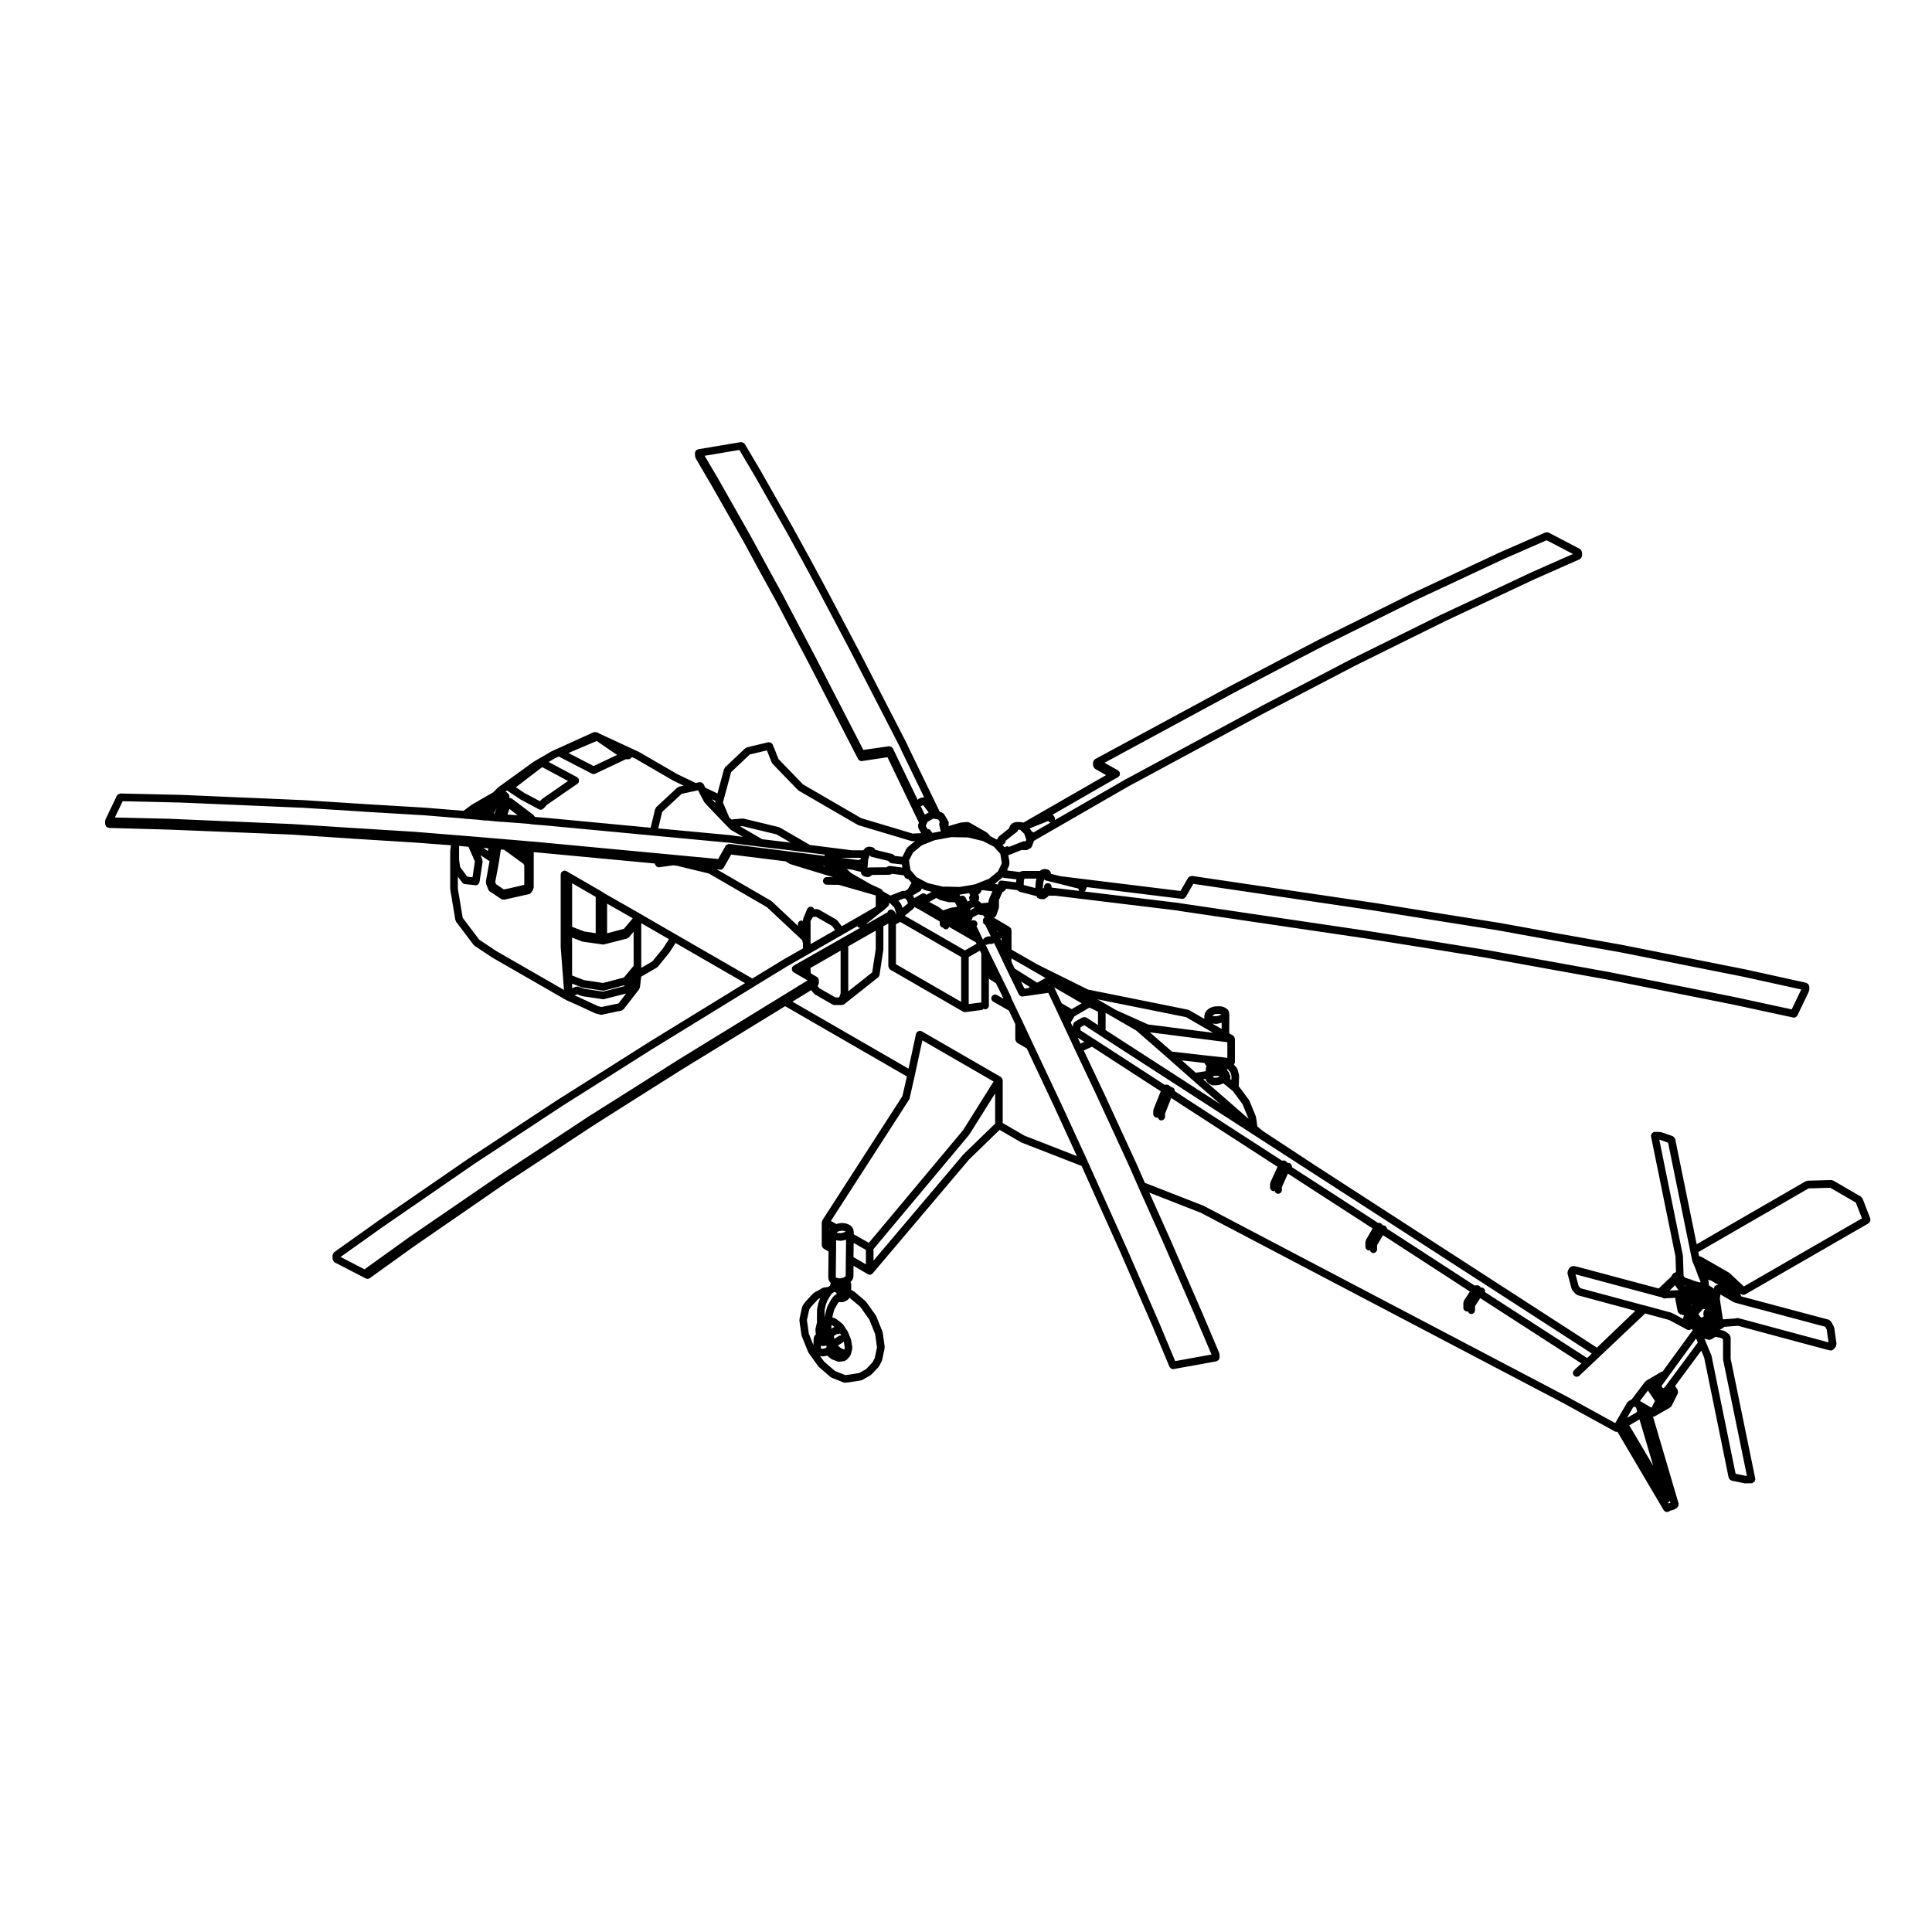 <?xml version="1.0" encoding="UTF-8"?>
<!-- Uploaded to: ICON Repo, www.svgrepo.com, Generator: ICON Repo Mixer Tools -->
<svg fill="#000000" width="800px" height="800px" version="1.1" viewBox="144 144 512 512" xmlns="http://www.w3.org/2000/svg">
 <path d="m221.4 365.18 16.121 1.074c0.02 0.012 0.047 0.012 0.066 0.012l16.148 1.004 9.777 0.734-0.195 1.457c0 0.02 0.02 0.039 0.016 0.059 0 0.031-0.023 0.051-0.023 0.07v9.977c0 0.039 0.031 0.051 0.035 0.09 0 0.031-0.023 0.051-0.02 0.082l1.352 8.082c0.016 0.102 0.098 0.156 0.137 0.246 0.031 0.059 0.004 0.137 0.051 0.195l4.637 6.133c0.035 0.051 0.102 0.031 0.137 0.07 0.047 0.051 0.051 0.125 0.105 0.168l4.676 3.109c0.012 0.012 0.023 0 0.039 0.012 0.004 0 0.004 0.02 0.016 0.02l19.629 11.285c0.02 0.012 0.047 0.012 0.07 0.02 0.012 0.012 0.016 0.031 0.031 0.031l2.641 1.16 4.816 2.231c0.039 0.02 0.082 0.02 0.121 0.031 0.016 0.012 0.02 0.031 0.039 0.031l1.23 0.332c0.09 0.031 0.18 0.039 0.266 0.039 0.066 0 0.137-0.012 0.207-0.031l5.164-1.082c0.172-0.031 0.273-0.168 0.398-0.266 0.059-0.051 0.145-0.031 0.195-0.102l4.109-5.305c0.055-0.07 0.031-0.156 0.066-0.238 0.047-0.09 0.125-0.156 0.141-0.266l0.324-2.82 4.152-2.402c0.066-0.039 0.07-0.117 0.125-0.168 0.047-0.039 0.109-0.02 0.152-0.07l2.992-3.672c0.016-0.02 0.004-0.051 0.02-0.07 0.012-0.012 0.035-0.012 0.047-0.02l1.617-2.519 18.414 10.637-25.961 15.941-0.004 0.012h-0.004l-11.859 7.516-11.859 7.477-0.004 0.012c-0.004 0-0.012-0.012-0.012 0l-11.848 7.812-11.855 7.812c-0.004 0.012-0.012 0-0.016 0.012l-23.664 16.305-0.004 0.012h-0.004l-11.82 8.414c-0.031 0.02-0.031 0.059-0.055 0.09-0.102 0.09-0.137 0.195-0.195 0.312-0.059 0.125-0.121 0.227-0.133 0.352 0 0.039-0.039 0.059-0.035 0.102l0.039 0.973c0 0.051 0.051 0.082 0.055 0.125 0.02 0.125 0.082 0.215 0.145 0.332 0.07 0.105 0.137 0.207 0.242 0.289 0.039 0.031 0.051 0.09 0.098 0.105l8.266 4.262c0.145 0.082 0.309 0.117 0.465 0.117h0.047c0.023 0 0.039-0.031 0.07-0.031 0.156-0.02 0.301-0.07 0.434-0.156 0.012 0 0.023 0 0.035-0.012l11.785-8.473h0.004l23.68-16.332v-0.012l11.824-7.766 11.844-7.805 11.859-7.516 11.828-7.465h0.004l27.242-16.707 32.266 18.625-1.184 5.203-21.215 32.902c-0.004 0.012 0 0.02-0.004 0.031s-0.02 0.012-0.031 0.02c-0.047 0.082-0.004 0.168-0.031 0.258-0.023 0.09-0.102 0.145-0.102 0.238v6.133c0 0.051 0.047 0.09 0.055 0.137 0.016 0.125 0.074 0.215 0.141 0.332 0.07 0.117 0.125 0.215 0.238 0.297 0.035 0.031 0.039 0.09 0.086 0.105l1.281 0.719-0.07 6.769c0 0.031 0.031 0.051 0.031 0.082s-0.023 0.059-0.02 0.09l0.082 0.523c0.02 0.125 0.109 0.207 0.176 0.312 0.035 0.07 0.02 0.145 0.074 0.207l0.332 0.371-0.109 0.215c-0.004 0.012 0 0.02 0 0.031-0.035 0.082-0.012 0.145-0.023 0.227-0.016 0.082-0.082 0.125-0.082 0.195v0.051l-0.465 0.332-1.203 0.156c-0.082 0.012-0.125 0.082-0.203 0.105-0.074 0.023-0.156 0-0.227 0.051l-0.578 0.371-1.551 0.848c-0.055 0.031-0.059 0.102-0.105 0.137-0.047 0.031-0.109 0.02-0.152 0.07l-1.91 2.055c-0.012 0.012-0.004 0.031-0.02 0.051s-0.039 0.012-0.055 0.031l-0.746 1.012c-0.047 0.07-0.02 0.145-0.055 0.215-0.031 0.07-0.102 0.102-0.117 0.168l-0.711 3.25c-0.016 0.07 0.035 0.117 0.031 0.188 0 0.059-0.055 0.105-0.047 0.176l0.559 3.926c0.004 0.039 0.051 0.07 0.066 0.105 0.012 0.039-0.016 0.082 0 0.117l1.684 4.191c0.02 0.051 0.066 0.07 0.098 0.117 0.016 0.031 0 0.07 0.02 0.102l2.578 3.594c0.02 0.031 0.07 0.02 0.098 0.051 0.031 0.039 0.023 0.09 0.066 0.125l3.109 2.684c0.051 0.039 0.121 0.031 0.18 0.07 0.047 0.02 0.055 0.082 0.105 0.102l3.141 1.238c0.117 0.051 0.242 0.082 0.363 0.082 0.039 0 0.074-0.012 0.117-0.012l1.27-0.145c0.012-0.012 0.023-0.012 0.039-0.012l2.84-0.453c0.031 0 0.047-0.039 0.082-0.051 0.09-0.02 0.18-0.02 0.262-0.07l2.168-1.23c0.051-0.031 0.055-0.09 0.102-0.125 0.039-0.031 0.102-0.02 0.137-0.059l1.867-1.988c0.023-0.02 0.012-0.059 0.035-0.09 0.035-0.051 0.09-0.07 0.121-0.125l0.719-1.352c0.02-0.039 0-0.082 0.012-0.125 0.02-0.051 0.074-0.082 0.086-0.137l0.672-3.18c0.012-0.059-0.035-0.105-0.031-0.168 0-0.07 0.055-0.105 0.047-0.176l-0.523-3.809c-0.004-0.039-0.051-0.07-0.066-0.105-0.012-0.039 0.02-0.09 0-0.125l-1.641-4.074c-0.016-0.039-0.066-0.051-0.086-0.09-0.02-0.039 0-0.09-0.023-0.117l-2.551-3.594c-0.023-0.039-0.082-0.039-0.109-0.07-0.031-0.039-0.02-0.09-0.055-0.117l-3.031-2.578c-0.039-0.031-0.102-0.02-0.145-0.051-0.047-0.031-0.055-0.09-0.105-0.105l-0.539-0.227v-1.32c0-0.02-0.016-0.031-0.02-0.051 0-0.012 0.016-0.02 0.016-0.039l-0.039-0.414c0-0.012-0.012-0.02-0.012-0.031-0.012-0.102-0.098-0.168-0.137-0.266v-0.012l0.105-0.082c0.066-0.059 0.066-0.145 0.109-0.207 0.035-0.039 0.102-0.031 0.125-0.07l0.297-0.492c0.051-0.082 0.016-0.168 0.039-0.258 0.023-0.09 0.105-0.156 0.105-0.258l0.023-2.934 3.809 2.231c0.16 0.09 0.332 0.137 0.508 0.137 0.297 0 0.543-0.137 0.73-0.344 0.012-0.012 0.031-0.012 0.039-0.02l25.539-30.18 8.09-7.844 5.656 3.285c0.031 0.02 0.07 0.012 0.102 0.02 0.02 0.012 0.023 0.039 0.047 0.051l15.926 6.207 1.387 3.09 8.785 19.555 8.785 20.191v0.012l4.328 10.375c0.051 0.105 0.137 0.168 0.211 0.246 0.047 0.059 0.074 0.117 0.121 0.156 0.176 0.125 0.379 0.215 0.598 0.215 0.059 0 0.117-0.012 0.176-0.02l11.367-2.055c0.117-0.02 0.176-0.117 0.277-0.176 0.109-0.059 0.23-0.102 0.312-0.207 0.082-0.102 0.09-0.215 0.125-0.344 0.031-0.105 0.109-0.188 0.105-0.309l-0.039-0.855c0-0.082-0.059-0.117-0.082-0.188-0.012-0.051 0.023-0.105 0-0.168l-4.41-10.398v-0.012l-8.785-20.191h-0.012v-0.012l-5.305-11.84 13.637 5.336 96.137 50.48h0.004l13.566 7.457h0.004l0.016 0.012c0.152 0.09 0.316 0.125 0.488 0.125 0.066 0 0.125-0.039 0.188-0.051l12.258 20.781c0.004 0.02 0.023 0.012 0.035 0.02 0.191 0.297 0.504 0.484 0.836 0.484 0.156 0 0.316-0.039 0.473-0.117l0.523-0.277 0.656-0.156c0.035-0.012 0.047-0.051 0.074-0.059 0.07-0.02 0.137-0.02 0.195-0.051l0.711-0.414c0.09-0.051 0.105-0.145 0.168-0.215 0.098-0.102 0.176-0.176 0.227-0.297 0.051-0.125 0.039-0.238 0.039-0.371 0-0.102 0.059-0.176 0.031-0.277l-6.793-23.055c0.023 0 0.047 0.02 0.07 0.02 0.168 0 0.344-0.051 0.504-0.137l0.004-0.012c0.004 0 0.016 0 0.02-0.012l3.941-2.262v-0.012c0.168-0.102 0.309-0.238 0.398-0.414l1.641-3.293c0.016-0.039-0.004-0.082 0.004-0.105 0.02-0.051 0.051-0.07 0.066-0.117 0.02-0.102-0.031-0.188-0.035-0.277-0.012-0.125 0-0.238-0.055-0.352-0.016-0.031 0.004-0.07-0.016-0.102-0.004-0.012-0.02-0.012-0.02-0.02-0.012-0.012 0-0.031-0.012-0.039l-0.648-0.973 6.938-9.367 0.77 1.859 6.484 31.801c0.016 0.07 0.086 0.117 0.109 0.188 0.039 0.09 0.082 0.168 0.145 0.246 0.105 0.117 0.215 0.188 0.359 0.246 0.066 0.02 0.098 0.09 0.16 0.105l3.445 0.711c0.07 0.012 0.137 0.02 0.207 0.02h0.02l1.641-0.039 0.012-0.012c0.059 0 0.109 0 0.168-0.012 0.105-0.031 0.168-0.117 0.258-0.176 0.117-0.059 0.227-0.102 0.309-0.207 0.09-0.105 0.105-0.227 0.137-0.352 0.031-0.102 0.105-0.168 0.105-0.277 0-0.039-0.031-0.059-0.039-0.102 0-0.031 0.031-0.051 0.02-0.082l-6.523-31.785v-5.668c0-0.031-0.023-0.039-0.031-0.07-0.012-0.125-0.082-0.215-0.137-0.332-0.059-0.125-0.098-0.246-0.195-0.332-0.02-0.02-0.02-0.051-0.039-0.07l-1.055-0.785c-0.066-0.051-0.145-0.02-0.215-0.051-0.07-0.039-0.105-0.105-0.176-0.125l-1.039-0.215 0.938-0.539c0.047-0.031 0.047-0.082 0.086-0.105 0.066-0.051 0.109-0.102 0.168-0.156l3.652-0.266 23.773 6.387c0.023 0.012 0.047 0.012 0.07 0.012 0.004 0 0.012 0.012 0.016 0.012l0.598 0.105c0.066 0.012 0.121 0.02 0.18 0.02 0.293 0 0.527-0.156 0.719-0.371 0.031-0.031 0.074-0.012 0.102-0.051l0.453-0.629c0.09-0.125 0.07-0.277 0.102-0.414 0.02-0.105 0.102-0.195 0.082-0.312l-0.598-4.262c-0.012-0.07-0.07-0.102-0.098-0.156-0.02-0.07 0.012-0.125-0.023-0.188l-0.711-1.281v-0.012c-0.066-0.102-0.188-0.137-0.277-0.215-0.117-0.102-0.207-0.227-0.344-0.266l-23.195-6.184c-0.012-0.039-0.035-0.07-0.047-0.105-0.039-0.105-0.023-0.238-0.105-0.324l-0.145-0.176 0.09-0.082 0.273 0.156c0.16 0.09 0.332 0.137 0.516 0.137 0.168 0 0.344-0.051 0.504-0.137l32.688-18.844c0.102-0.059 0.117-0.168 0.188-0.246 0.09-0.102 0.188-0.176 0.238-0.309 0.039-0.117 0.012-0.238 0.004-0.371-0.004-0.105 0.051-0.207 0.004-0.312l-2.055-5.316c-0.039-0.105-0.156-0.156-0.227-0.238-0.082-0.09-0.102-0.207-0.207-0.266l-7.332-4.262c-0.082-0.051-0.16-0.012-0.246-0.039-0.09-0.02-0.156-0.102-0.258-0.102h-0.031l-6.289 0.188c-0.098 0-0.145 0.082-0.238 0.102-0.082 0.031-0.168-0.012-0.242 0.039l-28.887 16.688-5.703-27.906c-0.012-0.051-0.059-0.07-0.07-0.105-0.051-0.125-0.125-0.215-0.215-0.312-0.086-0.09-0.145-0.176-0.266-0.238-0.039-0.02-0.055-0.082-0.105-0.09l-2.91-1.012c-0.051-0.02-0.098 0.012-0.141 0.012-0.059-0.02-0.09-0.07-0.145-0.07l-1.535-0.07c-0.039 0-0.07 0.039-0.109 0.051-0.047 0-0.086-0.039-0.133-0.031-0.133 0.031-0.207 0.137-0.312 0.215-0.059 0.039-0.109 0.059-0.168 0.105-0.117 0.117-0.168 0.246-0.215 0.414-0.02 0.082-0.102 0.117-0.105 0.207-0.004 0.039 0.039 0.07 0.047 0.117 0 0.051-0.035 0.082-0.023 0.125l6.488 31.84 0.133 4.109-0.695 0.371c-0.051 0.031-0.051 0.09-0.098 0.117-0.105 0.082-0.168 0.168-0.238 0.289-0.07 0.121-0.121 0.207-0.141 0.344l-3.406 3.25-21.973-5.875c-0.035-0.012-0.066 0.02-0.105 0.02-0.035-0.012-0.051-0.051-0.086-0.051l-0.559-0.039c-0.066-0.012-0.105 0.051-0.16 0.051-0.117 0.012-0.203 0.039-0.312 0.09-0.145 0.07-0.266 0.137-0.359 0.277-0.031 0.031-0.086 0.039-0.105 0.082l-0.402 0.68c-0.07 0.117-0.039 0.258-0.059 0.383-0.02 0.125-0.086 0.258-0.051 0.383v0.012l1.082 4.074c0.023 0.102 0.105 0.156 0.156 0.238 0.031 0.051 0.016 0.117 0.059 0.168l0.855 0.973c0.059 0.07 0.152 0.051 0.227 0.102 0.098 0.07 0.145 0.176 0.266 0.207l15.332 4.133-10.184 9.766-74.074-47.914h-0.004l-14.551-9.562-1.355-1.168-0.348-2.43c-0.004-0.051-0.051-0.07-0.066-0.105-0.016-0.051 0.02-0.09 0-0.137l-1.684-4.109c-0.016-0.039-0.07-0.051-0.098-0.09-0.02-0.039 0-0.09-0.031-0.125l-2.695-3.633h-0.012l0.02-0.395v-0.012l0.082-2.352c0-0.059-0.051-0.102-0.059-0.145 0-0.059 0.039-0.105 0.02-0.156l-0.301-1.094c0-0.012-0.004-0.012-0.004-0.012l-0.105-0.371c-0.02-0.082-0.105-0.105-0.141-0.176-0.035-0.082-0.023-0.156-0.082-0.227l-0.309-0.332-0.02-0.016-0.383-0.441c0.039-0.039 0.039-0.117 0.07-0.168 0.082-0.117 0.176-0.227 0.195-0.371 0.004-0.02-0.016-0.039-0.016-0.059 0.004-0.031 0.023-0.039 0.023-0.07v-6.172c0-0.051-0.039-0.082-0.051-0.117-0.016-0.117-0.059-0.195-0.105-0.297-0.039-0.09-0.051-0.168-0.105-0.238-0.051-0.051-0.102-0.07-0.145-0.105-0.039-0.031-0.039-0.09-0.086-0.105l-1.023-0.598 0.023-4.922c0-0.031-0.02-0.039-0.02-0.059 0-0.02 0.02-0.039 0.016-0.059l-0.07-0.598c0-0.012-0.004-0.012-0.004-0.012-0.012-0.09-0.086-0.137-0.109-0.215-0.066-0.176-0.125-0.352-0.273-0.465l-0.492-0.371c-0.051-0.039-0.105-0.02-0.156-0.039-0.051-0.031-0.07-0.102-0.125-0.117l-0.746-0.258c-0.059-0.02-0.105 0.02-0.168 0.012-0.059-0.012-0.102-0.059-0.156-0.059h-0.855c-0.02 0-0.031 0.012-0.047 0.02-0.016 0-0.023-0.02-0.047-0.02l-0.828 0.07c-0.051 0.012-0.082 0.059-0.133 0.07-0.055 0.02-0.105-0.02-0.16 0l-0.816 0.332c-0.059 0.031-0.07 0.09-0.117 0.117-0.047 0.023-0.117 0.02-0.156 0.059l-0.523 0.453c-0.059 0.039-0.051 0.117-0.09 0.176-0.047 0.051-0.117 0.059-0.152 0.125l-0.266 0.523c-0.035 0.07 0 0.145-0.016 0.227-0.023 0.082-0.098 0.125-0.102 0.215l-0.012 0.973-4.004-2.312c-0.051-0.031-0.105 0-0.16-0.02-0.055-0.031-0.086-0.09-0.141-0.102l-26.512-5.336-13.422-6.66 0.012 0.012-6.867-3.934v-5.141c0-0.051-0.039-0.082-0.051-0.117-0.012-0.09-0.023-0.156-0.055-0.238-0.016-0.039 0.004-0.082-0.016-0.117-0.023-0.051-0.086-0.051-0.117-0.102-0.055-0.082-0.105-0.125-0.176-0.188-0.039-0.031-0.039-0.09-0.086-0.105l-4.144-2.43c0.023-0.012 0.031-0.039 0.059-0.059 0.156-0.07 0.277-0.188 0.371-0.332 0.039-0.051 0.098-0.09 0.117-0.145 0.012-0.02 0.035-0.031 0.039-0.059l0.672-1.898c0.02-0.059-0.016-0.105-0.012-0.168 0.016-0.059 0.07-0.102 0.07-0.168v-1.879l0.945-2.137c0.09-0.039 0.176-0.051 0.258-0.105 0.004-0.012 0.012 0 0.02-0.012l0.441-0.371c0.035-0.031 0.031-0.082 0.059-0.117 0.07-0.082 0.137-0.156 0.188-0.258l2.953 0.383c0.02 0.031 0.059 0.031 0.086 0.059 0.102 0.117 0.207 0.195 0.344 0.258 0.059 0.031 0.086 0.102 0.141 0.105l4.504 1.16c0.023 0.082 0.082 0.125 0.109 0.195 0.051 0.082 0.074 0.168 0.141 0.238 0.121 0.117 0.281 0.176 0.449 0.227 0.059 0.02 0.102 0.082 0.156 0.082l0.828 0.07c0.031 0.012 0.059 0.012 0.09 0.012 0.195 0 0.395-0.059 0.57-0.176l0.598-0.414c0-0.012 0-0.02 0.012-0.02 0.105-0.082 0.168-0.207 0.242-0.324h1.824l32.516 3.945 0.242 0.059c0.035 0.012 0.066 0.012 0.102 0.012 0.004 0.012 0.012 0.02 0.02 0.02l48.875 7.215h0.035l16.219 2.57 16.164 2.621h0.004l32.613 5.875h0.012l16.164 3.215 16.305 3.25h0.012l16.238 3.5c0.074 0.02 0.145 0.031 0.215 0.031 0.207 0 0.402-0.082 0.574-0.207 0.055-0.039 0.086-0.09 0.125-0.137 0.07-0.082 0.152-0.137 0.203-0.227l3.059-6.387c0.035-0.082-0.004-0.145 0.012-0.227 0.02-0.082 0.09-0.125 0.09-0.215l-0.008-0.844c0-0.102-0.082-0.168-0.105-0.266-0.039-0.125-0.059-0.23-0.137-0.332-0.09-0.105-0.195-0.156-0.312-0.215-0.086-0.051-0.125-0.145-0.227-0.168l-16.293-3.594h-0.012-0.012l-32.531-6.465h-0.016c-0.004 0-0.004-0.012-0.012-0.012l-16.262-2.883-16.27-2.953c-0.004 0-0.012 0.012-0.02 0.012v-0.012l-16.238-2.578-16.27-2.621h-0.012l-48.863-7.227c-0.074-0.012-0.125 0.039-0.195 0.051-0.145 0.012-0.262 0.039-0.395 0.105-0.102 0.051-0.16 0.105-0.242 0.188-0.059 0.059-0.145 0.07-0.191 0.145l-2.023 3.5-31.754-3.906-2.551-0.629-0.105-0.422c-0.02-0.082-0.09-0.105-0.121-0.168-0.055-0.117-0.109-0.195-0.207-0.289-0.105-0.102-0.203-0.156-0.336-0.195-0.059-0.031-0.102-0.09-0.168-0.102l-0.828-0.117c-0.105-0.012-0.176 0.059-0.277 0.07-0.145 0.02-0.309 0.012-0.434 0.102l-0.504 0.344h-4.535c-0.105 0-0.18 0.082-0.277 0.105-0.102 0.031-0.207 0-0.297 0.059l-0.176 0.125-3.231-0.395-0.02-0.082c-0.016-0.059-0.086-0.09-0.105-0.145l0.484-0.992c0.035-0.07-0.004-0.145 0.012-0.227 0.02-0.082 0.09-0.125 0.09-0.215v-0.598c0-0.031-0.031-0.051-0.031-0.082-0.004-0.031 0.02-0.051 0.02-0.082l-0.281-1.703h0.074c0.121 0 0.25-0.031 0.371-0.082l3.059-1.23 1.133 0.039h0.031c0.156 0 0.324-0.039 0.473-0.125l0.641-0.344c0.016-0.012 0.02-0.02 0.031-0.031 0.191-0.117 0.352-0.277 0.438-0.492l0.523-1.375c0.012-0.031-0.012-0.059-0.004-0.09l25.129-14.484h0.012l0.309-0.156 0.004-0.012h0.004l35.797-19.316h0.012l11.887-6.207 11.895-6.207 23.871-11.809s0.004 0 0.012-0.012l11.859-5.551 11.914-5.598 11.996-5.305c0.07-0.031 0.09-0.105 0.145-0.152 0.105-0.074 0.176-0.152 0.25-0.266 0.074-0.117 0.105-0.215 0.133-0.348 0.012-0.07 0.07-0.117 0.07-0.188l-0.031-0.906c0-0.047-0.051-0.082-0.059-0.125-0.02-0.125-0.082-0.227-0.156-0.344-0.082-0.137-0.137-0.227-0.266-0.312-0.023-0.02-0.031-0.059-0.059-0.07l-8.305-4.336c-0.016-0.012-0.035 0.004-0.055 0-0.121-0.059-0.25-0.035-0.387-0.039-0.125 0-0.246-0.035-0.363 0.012-0.02 0.012-0.039-0.012-0.059 0l-11.965 5.234c-0.012 0.004-0.012 0.012-0.012 0.012-0.012 0.004-0.012 0-0.02 0l-23.824 11.141c-0.004 0.012-0.004 0.012-0.012 0.02h-0.012l-11.965 5.945-11.926 5.914h-0.016l-11.887 6.195c-0.004 0-0.004 0.012-0.004 0.012l-11.895 6.246h-0.012l-35.816 19.367c-0.055 0.031-0.059 0.102-0.105 0.137-0.082 0.059-0.137 0.105-0.195 0.188-0.023 0.031-0.07 0.031-0.09 0.07-0.023 0.031 0 0.082-0.02 0.117-0.039 0.09-0.047 0.168-0.055 0.266-0.012 0.059-0.066 0.102-0.059 0.156l0.039 0.785c0.004 0.039 0.047 0.07 0.047 0.105 0.02 0.117 0.09 0.207 0.145 0.312 0.07 0.117 0.125 0.227 0.238 0.309 0.035 0.031 0.039 0.082 0.082 0.102l2.922 1.672-21.887 12.574-0.09 0.031c-0.016 0-0.031 0-0.047-0.012-0.105-0.051-0.191-0.137-0.312-0.137l-1.496-0.039h-0.023c-0.086 0-0.137 0.07-0.215 0.09-0.07 0.012-0.141-0.031-0.215 0.012l-0.629 0.297c-0.125 0.059-0.176 0.188-0.266 0.289-0.082 0.09-0.188 0.125-0.238 0.246l-0.016 0.039-0.301 0.73-2.676 2.144c-0.082 0.07-0.086 0.168-0.137 0.246-0.051 0.082-0.145 0.105-0.18 0.207l-0.098 0.266-0.141 0.09-1.719-0.887-0.578-0.711c-0.039-0.051-0.109-0.039-0.16-0.09-0.051-0.039-0.055-0.105-0.109-0.145l-4.516-2.59c-0.004-0.012-0.004-0.012-0.012-0.012l-0.145-0.09c-0.082-0.039-0.176-0.012-0.262-0.031-0.109-0.031-0.203-0.117-0.328-0.102l-1.641 0.145c-0.035 0.012-0.055 0.039-0.09 0.051-0.035 0.012-0.066-0.02-0.102-0.012l-3.199 0.926 0.098-0.207v-0.02c0.055-0.125 0.016-0.266 0.016-0.414 0-0.117 0.047-0.238 0-0.352v-0.02l-0.188-0.453c-0.012-0.031-0.047-0.031-0.059-0.059-0.012-0.02 0-0.051-0.012-0.082l-0.973-1.602c-0.004 0-0.012 0-0.016-0.012-0.074-0.117-0.211-0.168-0.332-0.246-0.102-0.07-0.176-0.168-0.293-0.195-0.012 0-0.012-0.012-0.02-0.012l-0.441-0.09-8.496-17.508c0-0.012 0.004-0.02 0.004-0.031-0.012-0.051-0.059-0.07-0.082-0.105-0.016-0.051 0.012-0.102-0.012-0.145l-13.008-25.242h-0.004l-0.004 0.012-8.641-16.375h-0.004l-4.262-7.898-4.336-7.891c0-0.004-0.004-0.004-0.004-0.004v-0.012l-8.559-15.062-0.004-0.004v-0.012l-4.301-7.262c-0.039-0.066-0.117-0.07-0.172-0.125-0.09-0.102-0.172-0.16-0.297-0.215-0.121-0.059-0.227-0.082-0.359-0.09-0.074 0-0.133-0.059-0.211-0.047l-11.336 1.906c-0.066 0.012-0.102 0.082-0.156 0.102-0.059 0.02-0.125-0.012-0.188 0.031-0.055 0.031-0.059 0.102-0.105 0.137-0.055 0.051-0.121 0.07-0.168 0.121-0.047 0.059-0.047 0.133-0.082 0.203-0.051 0.105-0.082 0.207-0.09 0.324-0.004 0.066-0.055 0.105-0.051 0.168l0.082 0.867c0.004 0.09 0.082 0.137 0.105 0.215 0.02 0.07-0.012 0.137 0.023 0.207l4.223 7.215 8.594 15.094 4.289 7.91v0.004l4.336 7.859 4.254 8.125 4.336 8.227 13.012 25.27c0.035 0.07 0.105 0.105 0.152 0.168 0.031 0.031 0.035 0.082 0.074 0.105 0.004 0.012 0.004 0.02 0.016 0.031 0.016 0.02 0.051 0.012 0.07 0.031 0.172 0.125 0.367 0.215 0.586 0.215h0.047l0.004-0.012h0.098l6.742-1.012 8.344 17.355-0.211 0.523c-0.004 0.012 0 0.02 0 0.031-0.047 0.125 0 0.258 0.004 0.395 0.004 0.125-0.023 0.258 0.023 0.371 0.004 0.012 0 0.02 0 0.031l0.227 0.453c0.004 0.012 0.02 0.02 0.023 0.031 0.004 0.012 0 0.02 0 0.031l0.523 0.898-2.238 0.117-13.66-4.09-15.418-8.945-6.488-6.711-1.543-3.859c-0.035-0.09-0.137-0.125-0.203-0.207-0.09-0.105-0.16-0.227-0.293-0.297-0.109-0.059-0.227-0.039-0.352-0.051-0.109-0.012-0.211-0.082-0.328-0.051l-5.644 1.352c-0.098 0.02-0.133 0.105-0.211 0.145-0.082 0.051-0.176 0.031-0.246 0.102l-5.344 5.047c-0.07 0.07-0.066 0.168-0.109 0.246-0.051 0.082-0.145 0.125-0.172 0.227l-1.742 6.453-3.223-1.535-0.441-0.918c-0.039-0.09-0.137-0.105-0.203-0.176-0.098-0.105-0.168-0.207-0.297-0.266-0.117-0.059-0.227-0.051-0.359-0.059-0.102 0-0.18-0.07-0.281-0.039l-0.961 0.227-4.969-2.402-9.977-5.785c-0.016-0.012-0.035 0-0.051-0.012-0.016-0.012-0.016-0.031-0.035-0.039l-10.578-4.902h-0.023c-0.039-0.02-0.051-0.082-0.102-0.102l-0.559-0.227h-0.016c-0.145-0.059-0.301-0.012-0.465 0.012-0.102 0.012-0.211-0.031-0.301 0.012h-0.012l-11.109 5.047c-0.016 0.012-0.02 0.031-0.035 0.039-0.016 0.012-0.039 0-0.055 0.012l-4.637 2.695c-0.016 0.012-0.016 0.031-0.031 0.039-0.016 0.012-0.035 0-0.051 0.012l-9.344 6.769c-0.023 0.02-0.02 0.051-0.039 0.07-0.023 0.02-0.059 0.012-0.082 0.039l-1.184 1.18-5.562 3.219c-0.016 0.012-0.016 0.031-0.035 0.039-0.02 0.012-0.039 0-0.055 0.02l-2.238 1.633-9.949-0.816c-0.004 0-0.004 0.012-0.012 0.012l-0.004-0.012-16.184-0.973-16.227-1.043h-0.012-0.004l-32.312-1.387h-0.012-0.012l-16.188-0.371c-0.086-0.012-0.121 0.059-0.195 0.07-0.105 0.02-0.191 0.051-0.281 0.102-0.16 0.09-0.289 0.176-0.367 0.324-0.02 0.039-0.066 0.039-0.086 0.082l-3.031 6.316c-0.031 0.059 0.004 0.125-0.012 0.195-0.02 0.082-0.086 0.125-0.09 0.215 0 0.012 0.016 0.02 0.016 0.031 0 0.02-0.016 0.031-0.016 0.039l0.039 0.785c0.004 0.145 0.105 0.258 0.172 0.371 0.051 0.102 0.055 0.207 0.125 0.289 0.121 0.117 0.293 0.156 0.457 0.207 0.082 0.02 0.133 0.09 0.223 0.102l16.172 0.453 32.312 1.309c0.012-0.004 0.027-0.004 0.039-0.004zm142.38 104.78v-0.309l0.109 0.059zm222.23 72.195c0.223-0.059 0.379-0.215 0.508-0.395l0.156 0.523-0.527 0.125-0.145-0.258c-0.004 0.004 0 0.004 0.008 0.004zm-154.55-161.95c0.074-0.07 0.156-0.117 0.211-0.207 0.012-0.02-0.004-0.051 0.012-0.082s0.051-0.051 0.059-0.082l0.156-0.441c0.004 0 0.02 0 0.02-0.012 0.023-0.031 0.012-0.07 0.023-0.102l0.004-0.012c0.035-0.059 0.086-0.102 0.105-0.168l25.191 3.109c0.047 0 0.09 0.012 0.125 0.012 0.324 0 0.574-0.195 0.762-0.441 0.023-0.039 0.086-0.02 0.105-0.059l2.019-3.492 48.184 7.125h0.031l16.223 2.609h0.004l16.207 2.578h0.004l16.27 2.953h0.012l16.262 2.883h0.004l32.504 6.465 15.391 3.379-2.527 5.273-15.488-3.344h-0.012l-16.305-3.246-16.188-3.219h-0.012c-0.004 0-0.004-0.012-0.012-0.012l-32.613-5.875s-0.012 0.012-0.016 0.012c-0.004 0-0.004-0.012-0.004-0.012l-16.188-2.621-16.27-2.578h-0.004-0.004l-48.828-7.215-0.23-0.059c-0.023-0.012-0.051 0.02-0.082 0.012-0.02 0-0.035-0.031-0.059-0.031l-25.121-3.047c0.043-0.004 0.055-0.035 0.074-0.055zm-10.969-2.363 0.207-0.797c0.105 0.09 0.188 0.207 0.332 0.246l0.414 0.105h0.004c0.004 0 0.004 0.012 0.004 0.012l3.176 0.785h0.004l5.188 1.309c-0.004 0.145-0.012 0.289 0.055 0.422h0.004c0.035 0.07 0.098 0.117 0.141 0.176l-6.184-0.746-1.168-0.145c0.09-0.527-0.242-1.043-0.766-1.152-0.535-0.117-1.078 0.238-1.195 0.777l-0.039 0.188c-0.012 0.051 0.031 0.082 0.023 0.125 0 0.051-0.051 0.082-0.047 0.125l0.004 0.07h-0.039c-0.105 0-0.168 0.082-0.266 0.105zm-5.152-0.461 0.156-0.539h3.18l-0.145 0.57c-0.012 0.031 0.016 0.059 0.012 0.09-0.012 0.031-0.039 0.051-0.039 0.09l-0.145 1.742-3.066-0.797v-0.031zm24.293-27.07 0.676-0.352c0.121-0.07 0.168-0.195 0.25-0.309 0.039-0.051 0.121-0.031 0.156-0.09 0.02-0.039-0.004-0.082 0.012-0.117 0.055-0.117 0.051-0.238 0.051-0.363 0-0.137 0.016-0.246-0.039-0.371-0.012-0.039 0.012-0.082-0.012-0.117-0.047-0.09-0.145-0.105-0.215-0.176-0.066-0.07-0.086-0.176-0.172-0.227l-3.617-2.055 34.219-18.512h0.004l11.863-6.227c0-0.012 0.004-0.012 0.012-0.012l11.887-6.195h0.004l11.898-5.906 11.93-5.926c0.004-0.012 0.016 0 0.016-0.012l23.824-11.141 0.004-0.004 11.496-5.027 6.969 3.637-11.004 4.867c0 0.004 0 0.004-0.012 0.012 0 0-0.004-0.004-0.012 0l-11.934 5.613-11.887 5.566h-0.02l-23.891 11.82-0.004 0.012h-0.016l-11.891 6.203-11.887 6.207v0.012h-0.012l-35.797 19.316-0.309 0.156c-0.012 0.012-0.012 0.02-0.02 0.02-0.012 0.012-0.016 0-0.02 0.012l-18.605 10.715c0.016-0.039 0.02-0.082 0.031-0.117 0.02-0.09 0.059-0.145 0.059-0.238-0.012-0.145-0.09-0.258-0.156-0.395-0.047-0.09-0.035-0.195-0.105-0.266l-0.414-0.422zm-17.871 11.27 0.152 0.156c0.02 0.02 0.055 0.012 0.074 0.031s0.02 0.051 0.039 0.07l0.039 0.031c0.105 0.082 0.238 0.09 0.352 0.117l-4.551 2.625c-0.09-0.105-0.191-0.145-0.312-0.207-0.051-0.039-0.066-0.105-0.117-0.125-0.035-0.02-0.074 0-0.105-0.012l-0.059-0.168c-0.023-0.082-0.105-0.105-0.145-0.168-0.047-0.07-0.035-0.156-0.098-0.215l-0.176-0.176zm-113.85 48.34-4.555 0.953-0.926-0.258-4.742-2.207h-0.012c-0.004 0-0.004-0.012-0.012-0.012l-1.391-0.609 0.684-0.297 1.258 0.465c0.055 0.02 0.105 0.02 0.16 0.031 0.016 0.012 0.02 0.02 0.039 0.031l5.305 0.777c0.051 0 0.098 0.012 0.145 0.012 0.082 0 0.16-0.012 0.246-0.031l5.809-1.477zm-12.293-4.035v-1.211l2.594 1.004c0.055 0.02 0.117 0.02 0.172 0.031 0.016 0 0.023 0.02 0.047 0.031l5.305 0.785c0.051 0 0.102 0.012 0.145 0.012 0.086 0 0.172-0.012 0.258-0.039l5.453-1.426-0.246 0.309-5.512 1.395-5.019-0.734-1.531-0.559c-0.207-0.082-0.406-0.031-0.605 0.02-0.051 0.012-0.098-0.02-0.145 0l-0.004 0.012c-0.012 0-0.02 0-0.031 0.012zm16.301-5.93-2.586 3.098-5.508 1.445-5.004-0.746-3.211-1.238v-10.055l2.586 1.023c0.059 0.031 0.121 0.031 0.188 0.039 0.02 0 0.023 0.02 0.047 0.031l5.305 0.746c0.047 0 0.09 0.012 0.141 0.012 0.082 0 0.16-0.012 0.242-0.039l6.019-1.535c0.133-0.031 0.195-0.145 0.301-0.215 0.07-0.059 0.172-0.039 0.227-0.105l1.25-1.508zm-16.301-10.344v-11.543l6.246 3.613v9.621l-3.043-0.453zm9.27 1.715v-7.844l6.797 3.871-2.344 2.805zm14.84 3.965-2.832 3.473-2.957 1.723v-11.836l7.336 4.242zm3.469-3.613-9.766-5.648s0-0.012-0.004-0.012l-9.023-5.141-0.992-0.629c-0.004-0.012-0.016 0-0.023-0.012-0.004 0-0.004-0.012-0.012-0.012l-8.258-4.781-1.012-0.598c-0.086-0.051-0.176-0.012-0.266-0.039-0.09-0.02-0.152-0.102-0.246-0.102-0.047 0-0.07 0.039-0.117 0.051-0.137 0.012-0.23 0.07-0.352 0.137-0.117 0.07-0.211 0.125-0.297 0.227-0.023 0.039-0.082 0.039-0.102 0.082-0.051 0.082-0.016 0.176-0.035 0.258-0.023 0.102-0.105 0.156-0.105 0.258v19.215c0 0.02 0.016 0.031 0.016 0.039 0 0.02-0.016 0.031-0.012 0.039l0.867 11.336-17.945-10.316-4.508-3.004-4.383-5.793-1.289-7.742v-3.16l1.176 1.57c0.004 0 0.012 0 0.016 0.012 0.16 0.207 0.398 0.352 0.684 0.383l2.766 0.297c0.035 0 0.07 0.012 0.105 0.012 0.246 0 0.48-0.102 0.656-0.258 0.059-0.051 0.07-0.145 0.121-0.215 0.086-0.117 0.191-0.227 0.215-0.383l0.828-5.422c0.016-0.105-0.055-0.176-0.07-0.277-0.012-0.102 0.035-0.188-0.004-0.289l-0.504-1.145 2.16 1.445c0.082 0.059 0.172 0.051 0.258 0.082l-0.984 5.492c-0.016 0.102 0.051 0.176 0.055 0.266 0.004 0.09-0.039 0.176-0.004 0.266l0.59 1.566c0.074 0.207 0.211 0.363 0.379 0.484l3.031 2.023c0.172 0.117 0.367 0.176 0.559 0.176 0.035 0 0.055-0.051 0.09-0.051 0.051 0.012 0.086 0.051 0.137 0.051 0.07 0 0.145-0.012 0.223-0.031l6.359-1.426c0.262-0.059 0.469-0.215 0.609-0.422 0-0.012 0.012-0.012 0.016-0.012v-0.012l0.48-0.734c0.055-0.09 0.023-0.188 0.051-0.277 0.031-0.102 0.109-0.168 0.109-0.277v-9.387l0.621 0.039 31.449 2.961 0.117 0.332c0.039 0.105 0.137 0.176 0.207 0.266 0.047 0.059 0.07 0.125 0.133 0.168 0.172 0.137 0.379 0.227 0.598 0.227 0.004 0 0.004 0.012 0.012 0.012 0.047 0 0.09-0.012 0.137-0.012l3.684-0.516 0.992 0.125 8.457 2.047 15.395 8.922 9.32 8.734 0.223 0.816v1.387l-5.324 3.031c-0.004 0.012-0.004 0.02-0.016 0.02-0.012 0.012-0.016 0-0.023 0.012l-0.281 0.176-7.758 4.731zm-57.535-19.836v-3.664l2.488 0.227 0.059 0.145s0.004 0 0.004 0.012l1.641 3.738-0.637 4.18-1.371-0.145-1.906-2.559zm6.457-3.129 1.281 0.105-0.105 0.699-1.16-0.777zm4.141 3.473 0.004-0.012 0.465-3.047 0.84 0.059 0.66 0.473 4.5 3.273v0.012s0.004 0 0.004 0.012l0.207 0.371v5.129l-0.023 0.039-3.91 0.918h-0.004l-1.484 0.297-2.062-1.395-0.215-0.527 1.027-5.566c-0.008-0.027-0.012-0.027-0.008-0.035zm88.492 4.273-1.629-0.02c-0.473-0.07-1.012 0.434-1.023 0.992-0.004 0.559 0.438 1.012 0.996 1.023l3.195 0.039 9.793 2.805v2.984l-0.055 0.039-8.941 5.144-1.152-1.496c-0.047-0.059-0.121-0.059-0.176-0.102-0.051-0.051-0.059-0.125-0.121-0.168l-4.676-2.684c-0.102-0.059-0.211-0.02-0.324-0.039-0.102-0.02-0.191-0.102-0.293-0.082l-0.57 0.059c-0.09-0.258-0.273-0.484-0.543-0.59-0.516-0.215-1.102 0.031-1.32 0.539l-1.043 2.5c-0.023 0.07 0.012 0.125 0 0.195-0.016 0.07-0.082 0.117-0.082 0.188v0.277c-0.191-0.082-0.398-0.137-0.609-0.082-0.535 0.145-0.852 0.699-0.707 1.238l0.059 0.215-6.996-6.566c-0.031-0.031-0.074-0.02-0.109-0.039-0.035-0.031-0.035-0.082-0.074-0.102l-14.391-8.344 0.855 0.082c0.031 0.012 0.059 0.012 0.09 0.012 0.266 0 0.508-0.117 0.691-0.289 0.051-0.051 0.051-0.117 0.09-0.176 0.023-0.031 0.074-0.02 0.098-0.051l1.988-3.492 14.438 1.797 1.09 0.672c0.051 0.031 0.109 0.02 0.168 0.039 0.031 0.02 0.035 0.051 0.07 0.059zm-2.805-2.965 0.465 0.059 0.301 0.176zm12.078 2.941c0.203 0 0.406-0.059 0.586-0.188l0.535-0.383 4.539-0.031c0.016 0 0.02-0.02 0.035-0.02 0.207-0.012 0.414-0.07 0.586-0.207l0.07-0.051 3.188 0.434 0.023 0.125c0.016 0.105 0.102 0.168 0.145 0.258 0.047 0.09 0.07 0.176 0.141 0.246 0.109 0.117 0.25 0.176 0.406 0.227 0.07 0.02 0.105 0.09 0.188 0.102l0.238 0.031 0.832 0.973c0.004 0 0.016 0 0.02 0.012l-0.855 1.496-0.246 0.266-0.605 0.371-0.312-0.031c-0.086-0.012-0.152 0.051-0.238 0.059-0.086 0.012-0.168-0.031-0.25 0l-3.094 1.211-1.91-1.082c-0.016-0.051-0.035-0.082-0.055-0.117-0.031-0.07-0.074-0.105-0.121-0.168-0.066-0.09-0.133-0.145-0.223-0.207-0.051-0.039-0.066-0.105-0.121-0.137l-2.781-1.285-5.203-2.984-1.129-1.055 1.367 0.168 2.336 0.59 0.117 0.465c0.016 0.07 0.082 0.105 0.109 0.168 0.039 0.09 0.082 0.145 0.145 0.215 0.105 0.125 0.23 0.195 0.383 0.258 0.055 0.02 0.082 0.09 0.141 0.102l0.816 0.156c0.074 0.008 0.137 0.016 0.199 0.016zm-0.105-2.488 0.133-2.023 0.367-1.25c0.012 0.012 0.031 0.02 0.047 0.031 0.09 0.105 0.188 0.176 0.309 0.238 0.051 0.031 0.074 0.09 0.125 0.102 0.016 0.012 0.031 0.012 0.039 0.012 0.004 0 0.004 0.012 0.012 0.012l4.469 1.082c0.039 0.09 0.066 0.145 0.133 0.215 0.023 0.039 0.059 0.051 0.09 0.082 0.09 0.09 0.203 0.137 0.316 0.188 0.066 0.031 0.105 0.105 0.18 0.117 0.023 0.012 0.055 0.012 0.082 0.012 0.004 0 0.004 0.012 0.012 0.012l2.781 0.312 0.133 0.828-2.996-0.402c-0.023-0.012-0.047 0.02-0.07 0.02-0.023-0.012-0.039-0.031-0.066-0.031h-0.297c-0.297 0-0.543 0.137-0.73 0.332l-4.324 0.039h-0.047l-0.523 0.031c-0.066 0.012-0.105 0.07-0.168 0.082zm15.586 7.191c-0.309-0.371-0.82-0.523-1.258-0.266l-0.953 0.551-0.523 0.297c-0.004 0-0.004 0.012-0.012 0.012h-0.012l-0.469 0.277-0.086-0.246c-0.023-0.082-0.105-0.102-0.141-0.168-0.035-0.066-0.023-0.156-0.086-0.215l-0.074-0.082 0.898-0.516h0.004c0.004-0.012 0.012-0.012 0.012-0.012l1.008-0.598c0.277-0.156 0.402-0.441 0.441-0.734l0.816 0.434c0.055 0.031 0.117 0.02 0.176 0.039 0.023 0.012 0.035 0.039 0.059 0.051l1.594 0.371zm2.609 0.816 0.137 0.082 0.73 0.402c0.035 0.02 0.082 0.012 0.117 0.031 0.02 0.012 0.023 0.031 0.051 0.039l0.117 0.039c0.047 0.02 0.09 0.02 0.133 0.02 0.012 0.012 0.016 0.02 0.031 0.02l0.109 0.02 0.52 0.168c0.035 0.012 0.07 0.012 0.105 0.012 0.004 0.012 0.012 0.02 0.02 0.02l0.719 0.125 0.117 0.059c0.125 0.059 0.258 0.09 0.379 0.09 0.004 0 0.012-0.012 0.02-0.012 0.016 0 0.023 0.02 0.039 0.02h0.02 0.066l1.512 0.031 0.004 0.02 0.609 1.168-1.617 0.246c-0.031 0.012-0.047 0.039-0.074 0.051-0.035 0.012-0.066-0.02-0.102-0.012l-1.91 0.66-1.285-0.926c-0.02-0.012-0.051 0-0.07-0.012-0.02-0.02-0.02-0.051-0.047-0.059l-2.309-1.219zm-6.16 2.961c0.031-0.031 0.023-0.07 0.055-0.102 0.086-0.09 0.188-0.168 0.238-0.289l0.07-0.156 1.152 0.59 5.547 3.219 0.047 0.785c0.023 0.473 0.395 0.797 0.84 0.887 0.188 0.246 0.438 0.441 0.766 0.441 0.02 0 0.039 0 0.059-0.012 0.395-0.02 0.648-0.297 0.801-0.629l7.082 4.086 0.188 0.371-3.078 1.754-15.961-9.18zm17.504-3.066c-0.004-0.125 0.02-0.258-0.035-0.383-0.004-0.012 0.004-0.02 0-0.039l-0.18-0.344 0.395-0.309c0.035-0.031 0.031-0.082 0.059-0.117 0.082-0.082 0.176-0.145 0.227-0.258l0.25-0.539 2.832 0.352-0.871 1.98c-0.016 0.031 0.012 0.07 0 0.102-0.016 0.039-0.055 0.051-0.059 0.09l-0.188 0.816-1.855 0.172-0.301-0.383h-0.004c-0.047-0.059-0.133-0.059-0.191-0.105-0.066-0.059-0.137-0.09-0.211-0.125l-0.035-0.07 0.172-0.414c0.004-0.02-0.004-0.031 0-0.051 0.039-0.121 0-0.25-0.004-0.375zm-0.211 4.496 1.031 0.195h0.02 0.004l0.289 0.051 0.328 0.527c-0.312 0.238-0.523 0.578-0.43 0.984l0.051 0.215c0.012 0.082-0.031 0.145-0.004 0.227 0.09 0.266 0.309 0.422 0.555 0.539l-0.004 0.012 1.496 3.066-0.293-0.051c-0.102-0.031-0.18 0.039-0.277 0.051-0.098 0.012-0.18-0.039-0.273 0l-0.68 0.266c-0.07 0.031-0.09 0.102-0.152 0.145-0.109 0.07-0.191 0.137-0.266 0.258-0.051 0.07-0.109 0.117-0.141 0.195l-0.223-0.441-1.188-2.5s-0.004 0-0.012-0.012v-0.012l-0.266-0.527v-0.137c0.105-0.156 0.215-0.312 0.215-0.523 0-0.551-0.453-1.004-1.008-1.004h-0.215c-0.145 0-0.25 0.102-0.379 0.156l0.082-0.227 0.297-0.711zm0.805 10.32v13.062c-0.07 0-0.133-0.059-0.207-0.051l-3.125 0.402v-12.465l2.969-1.691zm-3.008-11.434-0.016-0.059c0.004-0.012 0.016-0.02 0.02-0.031 0 0 0.004 0 0.004-0.012l0.156-0.352 0.637-0.332 0.492 0.102zm-0.148-2.93 0.133 0.297-0.609 0.324-0.516-1.004c-0.25-0.504-0.863-0.699-1.355-0.441-0.02 0.012-0.02 0.031-0.039 0.051l-0.215-0.453h0.055 0.02c0.055 0 0.105-0.012 0.16-0.02l2.293-0.371 0.055 0.102 0.168 0.363c0 0.012 0.012 0.012 0.012 0.02 0.016 0.039-0.012 0.082 0.012 0.105l0.016 0.039c-0.227 0.277-0.348 0.633-0.188 0.988zm-27.168 6.555c-0.02-0.039-0.023-0.082-0.051-0.105l3.551-2.805v-0.012l0.465-0.352h0.004l0.598-0.453c0.012-0.012 0.012-0.031 0.02-0.039 0.012-0.012 0.023 0 0.039-0.012l0.961-0.855c0.258-0.227 0.312-0.551 0.277-0.867h0.02 0.047l0.211 0.012 1.117 1.125 0.523 1.547-0.031 0.09-0.059 0.168c-0.016-0.012-0.02-0.031-0.035-0.039l-0.004-0.07c0-0.02-0.02-0.031-0.02-0.051-0.012-0.082-0.059-0.137-0.086-0.215-0.02-0.059 0.012-0.117-0.02-0.176-0.023-0.051-0.074-0.051-0.105-0.09-0.051-0.059-0.082-0.125-0.145-0.188-0.016-0.012-0.012-0.031-0.023-0.039l-0.258-0.188c-0.449-0.332-1.082-0.238-1.41 0.215-0.059 0.082-0.035 0.176-0.066 0.266zm2.356 1.766v4.844l-0.941 6.219-6.348 5.027v-11.934zm5.348 5.246v-7.027h0.004c0.191 0 0.387-0.059 0.559-0.176l0.516-0.344 0.035-0.02 16.168 9.309v11.887l-17.281-9.977zm0.613-13.184 1.508-0.59 0.348 0.039 0.465 0.484 0.227 0.672-0.098 0.227-1.336 1.074-0.324-0.961c-0.023-0.082-0.109-0.102-0.152-0.168-0.039-0.07-0.023-0.156-0.086-0.215zm-9.961-11.211c-0.012 0.039 0.02 0.07 0.012 0.105-0.012 0.035-0.051 0.07-0.051 0.105l-0.004 0.105c-0.203-0.012-0.371 0.02-0.543 0.125l-4.613-0.578h5.242zm-6.766 19.004-6.508 3.727v-6.137l0.613-1.043 0.812-0.09 4.219 2.418zm-41.59 34.379-0.004 0.012h-0.004l-11.848 7.508-11.859 7.477-0.004 0.012c-0.004 0-0.012-0.012-0.012 0l-11.848 7.824-11.855 7.812h-0.004c-0.004 0.012-0.012 0-0.012 0.012l-23.664 16.227c-0.004 0-0.004 0.012-0.004 0.012h-0.012l-11.82 8.496c-0.031 0.02-0.023 0.07-0.055 0.09-0.031 0.031-0.074 0.02-0.102 0.051l-6.367-3.285 11.246-8 23.648-16.293v-0.012l11.836-7.793 11.848-7.812 11.84-7.465 11.84-7.508h0.004l27.402-16.828v-0.012l8.262-5.039s0-0.012 0.004-0.012h0.012l0.262-0.168 5.828-3.324 9.02-5.164 0.004-0.012 3.859-2.211c0.016 0.012 0.039 0.012 0.055 0.02 0.012 0.02 0.02 0.031 0.031 0.039 0.012 0.012 0.004 0.031 0.016 0.039 0.004 0 0.02 0 0.031 0.012 0.07 0.059 0.102 0.156 0.191 0.207 0.137 0.07 0.277 0.102 0.422 0.102 0.012 0 0.02-0.012 0.035-0.012l0.031 0.012-17.68 10.047c-0.082 0.051-0.102 0.145-0.16 0.207-0.07 0.07-0.176 0.09-0.227 0.188-0.02 0.039 0 0.082-0.016 0.117-0.051 0.125-0.039 0.238-0.039 0.371 0 0.125-0.004 0.246 0.047 0.371 0.016 0.039-0.004 0.082 0.016 0.117 0.031 0.059 0.109 0.039 0.152 0.09 0.082 0.102 0.117 0.227 0.238 0.297l0.727 0.395v0.012l2.621 1.535h0.004l0.348 0.195zm37.227-21.223c-0.012-0.102-0.035-0.168-0.074-0.258-0.02-0.039 0.004-0.102-0.02-0.137-0.02-0.039-0.07-0.039-0.102-0.07-0.055-0.082-0.105-0.117-0.176-0.176-0.039-0.031-0.039-0.082-0.086-0.105l-1.508-0.855-0.191-0.527v-1l7.969-4.574v11.324l-0.383 1.074h-0.996l-4.273-2.457-0.438-0.551c0.074-0.07 0.086-0.176 0.133-0.266 0.066-0.117 0.125-0.211 0.141-0.344 0.004-0.039 0.051-0.07 0.051-0.117v-0.828c0.012-0.055-0.035-0.086-0.047-0.133zm1.59 87.477 0.293-1.34 0.441-1.113 0.508-0.848v-0.012c0-0.012 0.004 0 0.004-0.012l0.004-0.012 0.051-0.09 0.066-0.117 0.5-0.719h0.004c0-0.012 0-0.012 0.004-0.012 0.004-0.012 0.012 0 0.016-0.012l0.664-0.484 0.371 0.188c0.051 0.031 0.105 0.031 0.16 0.039l0.055 0.145 0.016 0.215v0.012l-0.379 0.258c-0.004 0.012-0.004 0.012-0.012 0.02h-0.016l-0.309 0.227c-0.047 0.039-0.047 0.102-0.082 0.137-0.039 0.039-0.105 0.039-0.137 0.09l-0.371 0.523c-0.012 0.012 0 0.031-0.012 0.039-0.012 0.02-0.031 0.02-0.035 0.031l-0.441 0.746v0.02s-0.012 0-0.012 0.012l-0.598 1.082c-0.02 0.031 0 0.082-0.012 0.105-0.016 0.039-0.066 0.059-0.074 0.102l-0.332 1.16c0 0.012 0.004 0.02 0 0.031 0 0.012-0.012 0.012-0.016 0.02l-0.363 1.57zm4.148-18.297c0.023 0.012 0.055 0.012 0.082 0.012 0.055 0 0.109-0.012 0.172-0.02l0.855-0.145c0.016 0 0.023-0.02 0.039-0.02 0.051-0.02 0.105-0.012 0.152-0.031l0.227-0.09-0.066 5.184-0.035 4.41-0.055 0.09-0.312 0.246-0.191 0.102-0.352 0.105-0.574 0.137-0.48-0.09c-0.031 0-0.055 0.031-0.09 0.02-0.031 0-0.051-0.031-0.086-0.031l-0.09-0.004-0.086-0.039c-0.02-0.012-0.039 0.012-0.055 0-0.02 0-0.023-0.031-0.047-0.031l-0.102-0.031-0.086-0.102-0.02-0.125v-0.195c-0.012-0.051 0.02-0.105 0-0.156l0.074-6.938v-0.207l0.016-2.176c0.023 0.012 0.051 0.02 0.074 0.02 0.016 0 0.023 0.02 0.047 0.02zm-0.957-2.199 0.168-0.168h0.004l0.523-0.188 0.68-0.117 0.594 0.051 0.367 0.145-0.18 0.145-0.527 0.207-0.641 0.105-0.676-0.051zm0.652 27.371-1.301 0.816v-0.105c0-0.031-0.031-0.051-0.035-0.082-0.004-0.031 0.023-0.059 0.02-0.09l-0.07-0.414c-0.004-0.031-0.035-0.039-0.047-0.07l0.945-0.539c0.09 0.02 0.18 0.039 0.266 0.039 0.168 0 0.312-0.082 0.457-0.156l0.289 0.434 0.031 0.082c-0.188-0.008-0.383-0.02-0.555 0.086zm1.066 1.715c0.074-0.051 0.086-0.137 0.141-0.195l0.031 0.082 0.25 1.57-0.121 0.492-0.848-0.344-0.871-0.719zm-2.383-4.039-0.762 0.434 0.047-0.945 0.215 0.082 0.551 0.422c-0.02 0.008-0.035 0-0.051 0.008zm-3.5 4.953 0.453 0.09c0.059 0.012 0.121 0.02 0.18 0.02 0.055 0 0.105-0.012 0.16-0.02l0.691-0.105c0 0.02-0.02 0.031-0.02 0.051v0.383l-0.012 0.02-0.172 0.145-0.312 0.125-0.422 0.102-0.387-0.039-0.18-0.07v-0.012l-0.012-0.031zm-0.633-11.434c-0.012 0.031-0.039 0.039-0.051 0.07l-0.332 1.527c-0.004 0.039 0.02 0.07 0.02 0.105-0.004 0.039-0.047 0.059-0.047 0.102l-0.039 2.621c0 0.012 0.012 0.012 0.012 0.02 0 0.012-0.004 0.02-0.004 0.031l0.031 0.906c-0.016 0.051-0.07 0.07-0.082 0.117l-0.344 1.527c-0.016 0.059 0.031 0.105 0.031 0.168 0 0.059-0.055 0.105-0.047 0.168l0.121 1.031-0.051 0.051c-0.047 0.039-0.035 0.105-0.074 0.156-0.039 0.039-0.105 0.051-0.137 0.102l-0.188 0.332c-0.047 0.082-0.004 0.168-0.031 0.258-0.02 0.07-0.09 0.117-0.098 0.195l-0.074 1.785-1.195-2.984-0.52-3.621 0.625-2.852 0.609-0.828 1.734-1.859 0.562-0.312-0.438 1.113c-0.008 0.008 0.012 0.039 0.004 0.07zm11.023 1.113 2.414 3.406 1.551 3.848 0.48 3.512-0.605 2.871-0.586 1.094-1.672 1.785-1.879 1.062-2.66 0.422-0.984 0.117-2.734-1.082-2.902-2.508-1.059-1.465h0.023c0.016 0 0.02 0.02 0.039 0.02l0.68 0.07c0.035 0 0.066 0.012 0.102 0.012 0.07 0 0.141-0.012 0.211-0.031l0.672-0.145c0.016 0 0.02-0.02 0.035-0.02 0.039-0.012 0.082-0.012 0.117-0.031l0.992 0.848c0.055 0.051 0.121 0.039 0.18 0.07 0.051 0.031 0.066 0.09 0.117 0.105l1.496 0.559c0.117 0.051 0.23 0.07 0.348 0.07 0.051 0 0.098-0.012 0.141-0.012l1.309-0.188c0.16-0.031 0.258-0.145 0.383-0.227 0.074-0.051 0.168-0.039 0.227-0.105l0.867-0.973c0.004 0 0-0.012 0.004-0.02 0.047-0.051 0.039-0.117 0.07-0.176 0.047-0.082 0.121-0.125 0.145-0.227l0.371-1.496c0.016-0.07-0.031-0.125-0.031-0.207 0-0.07 0.059-0.117 0.047-0.195l-0.309-1.91c-0.004-0.039-0.051-0.059-0.059-0.102-0.012-0.039 0.02-0.082 0-0.117l-0.785-1.949c-0.016-0.039-0.059-0.051-0.074-0.082-0.02-0.039 0-0.082-0.02-0.105l-1.23-1.828c-0.031-0.051-0.098-0.051-0.137-0.09-0.039-0.039-0.035-0.105-0.086-0.145l-1.535-1.188c-0.051-0.031-0.105-0.02-0.16-0.039-0.051-0.031-0.07-0.102-0.125-0.117l-0.789-0.277 0.242-1.031 0.309-1.062 0.539-0.973 0.398-0.68 0.215-0.297h1.004c0.133 0 0.266-0.031 0.398-0.09l0.598-0.258c0.039-0.02 0.051-0.059 0.086-0.09 0.051-0.031 0.109-0.012 0.156-0.051l0.371-0.309c0.07-0.059 0.066-0.145 0.117-0.227 0.031-0.039 0.102-0.02 0.125-0.07l0.023-0.051zm1.508-11.23-3.289-1.918 0.051-3.75 3.238 1.848zm0.781-5.699-3.996-2.281v-0.73c0-0.051-0.051-0.09-0.055-0.137-0.012-0.059 0.016-0.105-0.004-0.168 0-0.012 0.004-0.02 0-0.031l-0.188-0.523c-0.031-0.09-0.117-0.105-0.168-0.188-0.047-0.07-0.035-0.156-0.105-0.215l-0.371-0.344c-0.051-0.051-0.125-0.039-0.188-0.07-0.055-0.031-0.07-0.102-0.133-0.125l-0.746-0.297c-0.051-0.02-0.098 0.02-0.145 0-0.051-0.012-0.082-0.059-0.133-0.07l-0.867-0.082c-0.055-0.012-0.086 0.039-0.137 0.039-0.047 0-0.082-0.031-0.125-0.031l-0.898 0.156c-0.031 0.012-0.047 0.039-0.074 0.051-0.031 0.012-0.059-0.012-0.09 0l-0.172 0.059-1.465-0.816 20.73-32.148c0.031-0.051 0.004-0.105 0.023-0.156 0.031-0.059 0.098-0.102 0.105-0.168l1.387-6.102v-0.012l1.996-9.27 18.879 10.902-8.09 12.902zm33.469-31.594-8.367 8.117c-0.016 0.012-0.004 0.031-0.02 0.051-0.012 0.012-0.035 0.012-0.047 0.02l-23.797 28.121v-3.059l25.336-30.27c0.02-0.031 0.004-0.059 0.023-0.082 0.012-0.02 0.047-0.012 0.055-0.031l6.816-10.871 0.004 8.004zm7.762 3.18-5.75-3.336v-11.348c0-0.039-0.039-0.07-0.047-0.105-0.004-0.051 0.02-0.09 0.012-0.125-0.023-0.09-0.109-0.145-0.156-0.227-0.066-0.117-0.109-0.215-0.211-0.297-0.031-0.02-0.031-0.07-0.07-0.09-0.004-0.012-0.012 0-0.02-0.012 0 0 0-0.012-0.012-0.012l-20.98-12.113c-0.051-0.031-0.105 0-0.16-0.02-0.051-0.031-0.074-0.09-0.133-0.102-0.086-0.012-0.152 0.039-0.23 0.051-0.137 0-0.246 0.012-0.371 0.07-0.125 0.051-0.207 0.125-0.297 0.227-0.055 0.059-0.141 0.07-0.188 0.137-0.031 0.051 0 0.105-0.02 0.156-0.02 0.059-0.082 0.082-0.09 0.137l-1.984 9.262-30.77-17.758 4.969-3.047 0.684 0.875c0.039 0.051 0.109 0.031 0.156 0.07 0.055 0.059 0.066 0.137 0.137 0.176l4.676 2.684c0.156 0.09 0.328 0.137 0.504 0.137h1.98c0.215 0 0.422-0.082 0.594-0.207 0.004-0.012 0.02-0.012 0.031-0.012l8.973-7.106c0.004-0.012 0.004-0.02 0.012-0.02 0.188-0.156 0.324-0.363 0.363-0.621l1.012-6.691c0.004-0.031-0.02-0.051-0.02-0.082s0.031-0.051 0.031-0.082v-6.059l1.246-0.699 0.066 0.031v11.293c0 0.051 0.047 0.082 0.051 0.125 0.016 0.137 0.074 0.227 0.141 0.344 0.07 0.117 0.121 0.215 0.227 0.297 0.035 0.031 0.039 0.082 0.082 0.105l19.297 11.133c0.156 0.09 0.328 0.125 0.492 0.125l0.004 0.012c0.047 0 0.086-0.012 0.133-0.012l4.262-0.559c0.238-0.031 0.422-0.176 0.574-0.332 0.125 0.059 0.23 0.156 0.379 0.156 0.551 0 1.004-0.453 1.004-1.012v-7.141c0.012 0.012 0.02 0 0.031 0.012 0.031 0.031 0.031 0.07 0.059 0.09l1.793 1.16 1.562 3.148c0 0.02-0.012 0.031 0 0.051l0.441 0.898-1.738-0.992c-0.48-0.266-1.098-0.105-1.371 0.383-0.277 0.484-0.105 1.094 0.371 1.367l4.133 2.352 1.715 3.582v4.109c0 0.051 0.051 0.082 0.055 0.125 0.016 0.125 0.074 0.227 0.141 0.344 0.07 0.105 0.117 0.215 0.227 0.297 0.035 0.031 0.039 0.082 0.082 0.105l2.539 1.484 7.195 15.262 6.094 13.273zm166.65 87.527-6.348-10.758 2.695-1.566zm-6.957-12.723 1.641-2.84 0.281-0.156 0.488 0.277 0.266 0.973-0.176 0.297zm6.504-2.699-0.734-0.414h-0.004l-0.016-0.012c-0.012-0.012-0.02-0.012-0.031-0.02l-1.934-1.133h-0.004c0-0.012-0.012-0.012-0.016-0.012l-0.328-0.188 2.106-2.777 1.867 2.754zm4.191-6.356v0.012l-0.789 1.004-0.359 0.207-0.43-0.582 1.43-1.988h0.004l7.758-10.656 0.453 1.102zm9.703-19.363c-0.02 0.051-0.023 0.102-0.035 0.145-0.016 0.051-0.07 0.07-0.074 0.125l-0.07 0.672c-0.012 0.105 0.066 0.188 0.09 0.289 0.012 0.082-0.012 0.145 0.02 0.227v0.051c-0.012 0-0.016 0.012-0.02 0.02-0.035 0.031-0.09 0.02-0.109 0.051-0.016 0.012-0.012 0.039-0.023 0.051l-0.371 0.227-0.359-0.246-0.543-0.66 0.168-0.207 0.938-1.062 0.297-0.176c0.031 0.012 0.035 0.039 0.059 0.051l0.309 0.082c-0.023 0.031-0.02 0.07-0.039 0.102l-0.004 0.012c-0.102 0.07-0.188 0.129-0.23 0.25zm4.578 7.258 0.473 0.344v5.254c0 0.039 0.039 0.07 0.047 0.102 0.004 0.039-0.023 0.07-0.02 0.105l6.301 30.711h-0.316l-2.684-0.551-6.375-31.242c-0.012-0.039-0.047-0.051-0.059-0.09-0.012-0.031 0.02-0.07 0-0.102l-1.492-3.582-0.324-0.785 1.039 0.277c0.09 0.031 0.176 0.039 0.266 0.039 0.059 0 0.125-0.012 0.195-0.02 0.039-0.012 0.051-0.051 0.09-0.059 0.074-0.031 0.152-0.02 0.227-0.07l1.117-0.66zm-3.519-15.426 0.84 0.207 0.641 0.371 0.188 0.137c0.031 0.02 0.059 0.012 0.082 0.02 0.02 0.02 0.02 0.039 0.039 0.051l0.031 0.02 0.938 0.504c-0.09-0.02-0.145 0.039-0.227 0.039-0.121 0.012-0.223 0.02-0.332 0.07-0.137 0.059-0.238 0.137-0.332 0.258-0.051 0.051-0.121 0.059-0.156 0.117-0.031 0.051 0 0.105-0.02 0.168-0.023 0.059-0.09 0.09-0.102 0.156l-0.051 0.277c-0.035-0.039-0.051-0.09-0.09-0.125-0.02-0.012-0.02-0.051-0.051-0.07-0.004 0-0.012-0.012-0.02-0.012l-1.094-0.711-0.086-0.207c0.031-0.082-0.012-0.156 0-0.246 0.023-0.125 0.035-0.238 0-0.371-0.012-0.051 0.023-0.105 0-0.156zm2.801 1.324 0.125 0.082c-0.012-0.012-0.016 0-0.023-0.012-0.043-0.008-0.062-0.051-0.102-0.07zm28.262 11.105 0.406 0.734 0.48 3.406-23.629-6.359c-0.016 0-0.031 0.012-0.051 0.012-0.016 0-0.02-0.02-0.039-0.031l-0.402-0.07c-0.176-0.031-0.324 0.059-0.48 0.105l-3.391 0.246-0.422-2.785v-0.02c0-0.012-0.004-0.012-0.004-0.02 0 0 0.004-0.012 0.004-0.02 0-0.031-0.031-0.051-0.031-0.082s0.02-0.051 0.02-0.082l-0.188-1.082-0.195-1.457 0.035-0.156c0.004-0.02-0.016-0.039-0.012-0.059 0.004-0.031 0.023-0.039 0.031-0.059l0.066-0.559 0.039-0.215 3.547 2.055c0.055 0.031 0.105 0.02 0.16 0.039 0.031 0.012 0.039 0.051 0.07 0.059l0.523 0.145h0.012 0.004zm-4.402-36.66 5.758-0.168 6.769 3.934 1.617 4.172-31.293 18.047-3.754-3.523c-0.031-0.031-0.082-0.02-0.105-0.039-0.039-0.031-0.039-0.082-0.082-0.105l-7.32-4.191c-0.051-0.031-0.105 0-0.156-0.02s-0.07-0.07-0.117-0.082l-0.344-0.082-0.215-1.055zm-39.562-12.895h0.109l2.215 0.777 5.871 28.711 0.492 2.394c0.004 0.031 0.047 0.051 0.055 0.09 0 0.031-0.031 0.07-0.02 0.105 0.004 0.051 0.051 0.07 0.07 0.117 0.012 0.039-0.02 0.082 0 0.117l0.551 1.25 0.656 1.715 0.262 0.746c0.012 0.012 0.02 0.012 0.02 0.02 0.004 0.012 0 0.02 0 0.031l0.691 1.652-0.332 0.09-1.762-0.551-0.402-0.18c-0.012-0.012-0.02 0-0.031 0l-0.023-0.012c-0.004-0.012-0.016 0-0.023 0-0.016-0.012-0.02-0.031-0.035-0.031l-1.578-0.504-0.344-0.473-0.02-0.434-0.156-4.812c0-0.039-0.031-0.051-0.039-0.09 0-0.031 0.031-0.051 0.02-0.082zm8.734 43.688-0.262 0.266-0.055-0.082c0.012-0.012 0.004-0.02 0.012-0.031zm-1.723-4.961c-0.031 0.012-0.059-0.012-0.09 0.012l-0.105 0.059-0.137-0.176zm-2.996 0.012c0.059-0.059 0.055-0.145 0.102-0.215l0.973 1.328-2.352 0.102zm-24.898 0.609-0.492-0.559-0.836-3.129 22.031 5.894 0.371 0.105h0.051v0.012l0.492 0.105c0.188 0.176 0.414 0.297 0.68 0.297 0.059 0 0.117-0.012 0.176-0.02l0.281-0.051 2.41-0.105c-0.004 0.039 0.012 0.07 0.012 0.102-0.004 0.082-0.066 0.145-0.051 0.238l0.629 3.254c0.016 0.059 0.074 0.102 0.102 0.156 0.039 0.102 0.086 0.168 0.145 0.246 0.102 0.125 0.203 0.195 0.336 0.266 0.055 0.031 0.082 0.09 0.141 0.105l0.918 0.246 0.023 0.07-0.016 0.02c-0.051 0.07-0.02 0.156-0.051 0.238-0.035 0.09-0.117 0.156-0.121 0.258l-0.023 0.383-2.902-1.547c-0.039-0.02-0.082 0-0.117-0.012-0.035-0.02-0.051-0.07-0.09-0.082l-6.957-1.898c-0.016 0-0.031 0.012-0.039 0.012-0.012-0.012-0.012-0.02-0.02-0.02l-0.312-0.059s0-0.012-0.004-0.012zm17.152 6.688 6.309 1.723 4.797 2.57c0.117 0.059 0.246 0.082 0.371 0.09 0.016 0 0.023 0.02 0.047 0.02 0.02 0.012 0.039 0.012 0.059 0.012 0.227 0 0.43-0.102 0.605-0.246 0.02-0.012 0.055-0.012 0.07-0.031l0.363 0.246-8.035 11.027c-0.074 0.02-0.145-0.031-0.223 0.012-0.02 0.012-0.023 0.031-0.047 0.039-0.02 0.012-0.039 0-0.059 0.012l-4.004 2.363c-0.012 0.012-0.012 0.02-0.023 0.031-0.012 0.012-0.023 0-0.035 0.012-0.051 0.031-0.051 0.102-0.09 0.137-0.047 0.039-0.105 0.031-0.145 0.082l-3.531 4.656-0.828 0.465c-0.082 0.051-0.102 0.137-0.168 0.207-0.066 0.059-0.168 0.082-0.215 0.168l-3.168 5.461-12.742-6.996h-0.012l-0.004-0.012-96.223-50.531c-0.016-0.012-0.035 0-0.051-0.012-0.023-0.012-0.031-0.031-0.051-0.039l-15.574-6.09-2.223-5.078h-0.004c-0.004-0.012 0-0.012 0-0.02l-8.758-19h-0.012v-0.012l-5.188-10.965 2.18-0.984 18.219 11.809-1.906 4.762c-0.031 0.07 0.012 0.125 0 0.195-0.016 0.059-0.082 0.105-0.082 0.176v0.855c0 0.559 0.453 1.012 1.012 1.012 0.082 0 0.121-0.07 0.195-0.09 0.105 0.441 0.449 0.805 0.926 0.805 0.551 0 1.004-0.453 1.004-1.012v-0.785l1.633-4.152 3.055 2.004h0.004l25.109 16.238-1.879 4.109c-0.035 0.07 0.004 0.137-0.012 0.207-0.02 0.082-0.09 0.125-0.09 0.207v0.938c0 0.559 0.453 1.012 1.012 1.012 0.082 0 0.133-0.07 0.211-0.09 0.117 0.422 0.449 0.766 0.91 0.766 0.551 0 1.004-0.453 1.004-1.012v-0.754l1.594-3.582 2.047 1.328 20.402 13.203-1.77 3.059v0.012s-0.004 0-0.012 0.012c-0.039 0.082-0.004 0.156-0.023 0.246-0.023 0.09-0.105 0.145-0.105 0.238v1.27c0 0.559 0.453 1.012 1.012 1.012 0.07 0 0.105-0.059 0.176-0.082 0.121 0.422 0.449 0.754 0.906 0.754 0.551 0 1.004-0.453 1.004-1.012v-1.074l1.57-2.644 1.281 0.828h0.004l21.734 14.102-1.57 2.414c-0.004 0.012 0 0.02-0.004 0.031s-0.016 0.012-0.023 0.02c-0.047 0.082-0.012 0.168-0.031 0.258-0.031 0.09-0.105 0.145-0.105 0.246v1.309c0 0.559 0.453 1.012 1.012 1.012 0.07 0 0.109-0.07 0.18-0.082 0.121 0.414 0.449 0.746 0.902 0.746 0.551 0 1.004-0.453 1.004-1.012v-1.055l1.375-2.144 0.699 0.453 26.105 16.848-1.918 1.809c-0.402 0.383-0.418 1.023-0.035 1.426 0.195 0.207 0.465 0.312 0.734 0.312 0.246 0 0.492-0.102 0.691-0.277zm-149.65-71.523-0.73-1.57 1.742 1.125zm61.664 34.379 73.797 47.734c-0.02 0.039-0.039 0.082-0.055 0.125l-1.148 1.094-26.52-17.109-0.59-0.383c0.02-0.07 0.082-0.105 0.082-0.188 0-0.551-0.453-1.004-1.004-1.004l-0.047 0.004-0.215-0.125c-0.18-0.266-0.441-0.473-0.785-0.473h-0.332c-0.051 0-0.082 0.039-0.125 0.051-0.039 0-0.082-0.02-0.121-0.012-0.039 0.012-0.066 0.039-0.105 0.059l-21.91-14.219h-0.004l-1.34-0.855c-0.082-0.484-0.453-0.875-0.953-0.875h-0.031l-0.277-0.164c-0.176-0.289-0.438-0.516-0.797-0.516h-0.332l-20.727-13.422-2.121-1.367c0.012-0.039 0.039-0.059 0.039-0.102 0-0.551-0.453-1.004-1.004-1.004h-0.082l-0.246-0.145c-0.18-0.277-0.441-0.492-0.797-0.492h-0.344c-0.055 0-0.086 0.039-0.133 0.051h-0.023l-25.211-16.305-3.199-2.106c0.012-0.422-0.176-0.836-0.598-0.984l-0.238-0.09-0.488-0.266c-0.141-0.168-0.309-0.312-0.527-0.363l-0.332-0.07c-0.086-0.012-0.152 0.039-0.23 0.051-0.105 0-0.195-0.031-0.297 0.012l-18.609-12.07h-0.004l-3.688-2.363v-0.805l0.984-0.559 4.121 2.684s0.004 0 0.012 0.012zm-28.41-27.844c-0.012 0.051-0.055 0.082-0.055 0.125l-0.016 0.66-2.625 0.414-3.688-3.273 5.996 0.691 0.055 0.156c0.035 0.09 0.105 0.137 0.16 0.215 0.031 0.039 0.016 0.102 0.055 0.137l0.242 0.258-0.141 0.492c-0.016 0.043 0.02 0.082 0.016 0.125zm-3.562 3.117 7.344 6.402-30.391-19.637v-4.566l1.812 1.055h0.004l6.266 3.613 8.41 7.332 0.004 0.012zm10.672 2.934 2.574 3.465 1.582 3.879-11.984-10.469 0.629-0.102c0.004 0.039-0.02 0.07-0.004 0.102l0.145 0.371c0.055 0.125 0.156 0.215 0.25 0.309 0.031 0.039 0.023 0.09 0.059 0.117l0.371 0.297c0.02 0.012 0.051 0.012 0.07 0.02 0.016 0.012 0.016 0.039 0.031 0.051l0.484 0.297c0.168 0.102 0.348 0.145 0.527 0.145h0.746c0.031 0 0.066-0.012 0.102-0.012l0.68-0.07c0.016 0 0.02-0.012 0.035-0.02 0.07-0.012 0.137-0.012 0.207-0.031l0.629-0.227c0.066-0.031 0.086-0.102 0.137-0.125 0.066-0.039 0.133-0.031 0.191-0.07l0.312 0.266c0.004 0.012 0.016 0.012 0.02 0.012 0.004 0.012 0.004 0.02 0.016 0.02l2.066 1.664zm-5.223-3.988h1.043c0.031 0 0.059 0 0.098-0.012l0.414-0.039h0.004l-0.02 0.266c-0.004 0.02-0.023 0.02-0.031 0.039l-0.02 0.012-0.324 0.125-0.508 0.051h-0.406l-0.188-0.117c0.004-0.117-0.02-0.203-0.062-0.324zm3.965-1.711 0.43 0.492c0.004 0.012 0.004 0 0.012 0.012 0 0 0 0.012 0.004 0.012l0.145 0.168 0.047 0.145 0.262 0.938-0.035 1.012-0.266-0.215-0.059-0.246c0.141-0.395 0.098-0.816-0.23-1.102-0.004-0.07 0.051-0.137 0.023-0.215-0.074-0.266-0.246-0.484-0.473-0.609l-0.023-0.176c-0.016-0.102-0.105-0.156-0.145-0.246-0.004-0.012-0.004-0.02-0.012-0.039l0.012-0.125zm-0.195-7.238v4.141l-0.656-0.082h-0.004c-0.004 0-0.012-0.012-0.012-0.012l-4.449-0.484c-0.012 0-0.012 0.012-0.012 0.012l-9.547-1.094-5.856-5.109zm-3.758-7.238 0.527-0.215 0.598-0.051h0.664l0.359 0.117-0.137 0.117-0.625 0.258-0.641 0.125-0.613-0.051-0.344-0.125zm-0.203 2.293c0.016 0 0.02 0.012 0.035 0.012l0.906 0.07c0.023 0.012 0.051 0.012 0.082 0.012 0.066 0 0.133-0.012 0.207-0.031l0.898-0.188c0.012 0 0.016-0.02 0.031-0.02 0.051-0.012 0.102-0.012 0.141-0.031l0.16-0.07-0.012 1.672-2.488-1.438c0.016 0.004 0.027 0.004 0.039 0.012zm-7-1.711 5.34 3.09 1.824 1.055-17.191-2.195-8.508-3.82-4.922-2.852zm-25.586-2.519 2.262 1.074v3.551l-3.066-2.004c-0.051-0.031-0.105 0-0.156-0.031-0.125-0.051-0.238-0.059-0.371-0.07-0.125 0-0.238 0.012-0.352 0.051-0.055 0.02-0.109-0.012-0.168 0.02l-2.023 1.152c-0.039 0.031-0.047 0.082-0.082 0.105-0.109 0.09-0.168 0.188-0.238 0.309-0.07 0.105-0.121 0.207-0.137 0.332-0.012 0.051-0.059 0.082-0.059 0.125v0.551l-0.57-1.23 0.996-1.633zm-2.055-1.141-2.641 1.535-2.648-1.535-1.996-4.223zm-8.59-4.965 0.156 0.09-0.434 0.066zm-10.016-6.938 5.863 3.367s0.004 0 0.012 0.012l3.141 1.82-2.207 1.238-5.949-3.738-0.863-1.785v-0.914zm4.812 7.555c-0.074 0.051-0.09 0.137-0.145 0.195-0.039 0.039-0.09 0.051-0.117 0.09l-1.113 0.156-0.918-1.891zm-7.461-12.938v0.766l-0.293-0.598zm-1.023-1.742-0.145 0.09-0.109-0.238zm-0.941 3.066 2.066 4.281 0.629 1.352h0.004v0.012l1.082 2.242h0.004l2.777 5.715c0.039 0.082 0.117 0.125 0.176 0.195 0.051 0.059 0.082 0.105 0.137 0.145 0.168 0.125 0.363 0.215 0.578 0.215 0 0 0 0.012 0.004 0.012h0.004c0.051 0 0.098-0.012 0.141-0.012l2.312-0.332h0.004l0.543-0.082h0.012l3.894-0.559 1.855 3.914 2.016 4.301 3.285 7.031 5.606 11.84 8.758 19v0.012l2.383 5.43v0.012l6.316 14.082 8.785 20.191v0.012l4.254 10.027-9.629 1.742-4.031-9.645v-0.012-0.012l-8.785-20.191h-0.012v-0.012l-8.785-19.562-1.562-3.457c0-0.012-0.004-0.012-0.004-0.012v-0.023l-7.144-15.516h-0.004l-7.332-15.559-2.805-5.984h-0.004v-0.012l-1.949-4.074-1.023-2.137s-0.004-0.012-0.012-0.02c-0.016-0.082 0.023-0.168-0.016-0.246l-0.664-1.352c-0.012-0.012 0-0.031-0.004-0.039l-1.676-3.402-1.797-3.688v-0.012h-0.004l-1.863-3.777-0.832-1.691c0.105 0.039 0.18 0.117 0.301 0.117 0.051 0 0.086-0.051 0.137-0.059 0.074-0.012 0.145-0.012 0.227-0.039l0.418-0.168 0.301 0.059c0.066 0.012 0.125 0.02 0.188 0.02 0.004 0 0.012-0.012 0.02-0.012 0.004 0 0.012 0.012 0.02 0.012 0.102 0 0.16-0.082 0.258-0.105 0.125-0.039 0.258-0.059 0.359-0.145 0.035 0 0.062 0 0.086-0.023zm2.613-26.23c0.316-0.188 0.434-0.523 0.438-0.867l2.328-1.859 0.656-0.484c0.203-0.156 0.312-0.371 0.363-0.609l0.523 0.02 1.082 1.074 0.527 1.559-0.176 0.465c-0.195-0.059-0.414-0.105-0.621-0.031l-1.004 0.371c-0.004 0-0.004 0.012-0.012 0.012h-0.016l-2.699 1.082c-0.312-0.168-0.672-0.227-0.988-0.02l-0.211 0.137-0.562-0.641zm-0.344 8.848 0.266 0.07c0.039 0.012 0.082 0.012 0.117 0.02 0.004 0 0.012 0.012 0.016 0.012l3.273 0.395v0.012c-0.004 0.039-0.047 0.07-0.051 0.105l-0.039 0.672-3.203-0.402h-0.023c-0.004 0-0.012-0.012-0.02-0.012l-0.453-0.039c-0.625-0.137-1.047 0.363-1.09 0.918-0.004 0.039 0.023 0.059 0.023 0.09l-0.945-0.117 2.09-1.734c0.023 0 0.031 0.012 0.039 0.012zm-9.551-12.652 0.012 0.012h-0.074zm-8.43-2.887 0.441 0.082h0.004l0.473 0.102 0.422 0.699c-0.133 0.207-0.195 0.465-0.145 0.719l0.145 0.746c0 0.02 0.016 0.02 0.016 0.031 0.004 0.012-0.004 0.02 0 0.031l0.238 0.898-1.984 0.371c-0.023 0-0.035 0.031-0.059 0.039-0.023 0-0.055-0.02-0.082-0.012l-0.066 0.02-0.203-0.219-0.352-0.473c-0.191-0.246-0.473-0.352-0.77-0.352l-0.453-0.777-0.012-0.031 0.188-0.465 0.172-0.344c0.004-0.012 0-0.02 0-0.031 0.004-0.02 0.023-0.031 0.031-0.039l0.086-0.215 1.496-0.836zm-4.203-5.332c-0.152 0.059-0.223 0.207-0.324 0.312l-6.578-13.648c-0.02-0.051-0.074-0.059-0.105-0.102-0.059-0.09-0.105-0.176-0.191-0.246-0.051-0.039-0.105-0.039-0.168-0.07-0.102-0.051-0.18-0.07-0.297-0.09-0.074-0.012-0.117-0.07-0.207-0.07-0.016 0-0.023 0.02-0.047 0.02-0.02 0-0.031-0.012-0.047-0.012l-6.766 0.973-12.691-24.633h-0.004l-8.629-16.383c0-0.012-0.004-0.012-0.004-0.012v-0.012l-4.297-7.856-4.301-7.883c0-0.004-0.004-0.004-0.004-0.004v-0.012l-8.57-15.109c0-0.004-0.004-0.004-0.004-0.004v-0.012l-3.559-6.031 9.211-1.547 3.945 6.66 8.543 15.035 4.336 7.891 4.254 7.879 8.641 16.375 12.941 25.109 0.012 0.051c0.012 0.051 0.055 0.07 0.07 0.117 0.016 0.039-0.012 0.082 0.004 0.117l6.238 12.852-0.344-0.012c-0.07 0-0.121 0.059-0.188 0.082-0.082 0.012-0.156-0.039-0.23-0.012zm0.48 1.988c0.168-0.031 0.312-0.09 0.449-0.188l0.211-0.09 1.449 1.93-1.039 0.57zm0.266 10.371 2.871-1.168 0.66-0.227 2.887-0.527c0.016-0.012 0.023-0.012 0.039-0.012l1.375-0.246 4.422 0.082 3.945 0.945 0.82 0.434h0.012l2.106 1.082 1.691 1.898 0.363 2.254v0.297l-0.746 1.547-0.277 0.551-2.336 1.93-2.531 1.012-0.48 0.188c-0.012 0-0.012 0.012-0.02 0.02-0.004 0-0.016-0.012-0.023 0l-0.492 0.215-1.391 0.277-2.856 0.473-1.629-0.039-1.23-0.039h-0.016-0.016-0.02-1.543c-0.004 0-0.012-0.012-0.016-0.012l-3.949-0.938-1.805-0.945-0.66-0.363s0-0.012-0.004-0.012h-0.008c-0.012-0.012-0.023 0-0.035-0.012-0.012 0-0.012-0.02-0.02-0.02l-0.43-0.207-0.938-1.094-0.02-0.02h-0.004v-0.012l-0.672-0.766-0.348-2.156v-0.266c0-0.039-0.035-0.059-0.039-0.102 0-0.031 0.02-0.059 0.016-0.09l1.02-2.004zm-52.5-12.035v-0.012l0.004-0.012 1.984-7.352 4.941-4.676 4.539-1.082 1.289 3.231c0.035 0.09 0.109 0.125 0.16 0.207 0.023 0.031 0.016 0.09 0.051 0.117l6.731 6.957c0.035 0.039 0.09 0.031 0.133 0.059 0.039 0.031 0.039 0.09 0.09 0.117l15.629 9.055c0.047 0.031 0.102 0.02 0.152 0.039 0.023 0.012 0.035 0.039 0.066 0.051l13.945 4.18c0.102 0.031 0.195 0.051 0.293 0.051h0.051l0.676-0.039-2 1.652c-0.059 0.051-0.055 0.137-0.102 0.195-0.047 0.051-0.121 0.07-0.156 0.125l-1.109 2.195-1.984-0.227c-0.039-0.082-0.109-0.105-0.172-0.168-0.098-0.105-0.18-0.168-0.312-0.227-0.059-0.031-0.086-0.102-0.145-0.105l-4.516-1.102c-0.016-0.059-0.07-0.082-0.098-0.125-0.055-0.117-0.117-0.195-0.211-0.289-0.105-0.102-0.203-0.168-0.336-0.207-0.055-0.031-0.086-0.09-0.145-0.102l-0.867-0.145c-0.012 0-0.02 0.012-0.035 0.012-0.109-0.02-0.211 0.051-0.324 0.07-0.152 0.039-0.301 0.039-0.418 0.125-0.004 0.012-0.016 0-0.02 0.012l-0.559 0.453c-0.082 0.059-0.086 0.168-0.137 0.258-0.012 0.012-0.023 0.02-0.035 0.039h-3.102l-11.055-1.395-8.012-4.637c-0.047-0.031-0.102 0-0.145-0.02-0.051-0.02-0.07-0.082-0.121-0.09l-9.309-2.242c-0.059-0.02-0.105 0.031-0.16 0.02-0.059 0-0.098-0.059-0.16-0.051l-2.938 0.258-0.574-0.57-1.652-3.934zm17.699 11.266-0.035 0.02-7.422-0.875-5.883-3.414 0.621-0.051 9.008 2.168zm-19.871-11.008-0.055 0.195c-0.035 0.105 0.031 0.215 0.035 0.324v0.012l-0.945-0.984zm-5.133-2.695c0.004 0 0.004 0 0 0h0.02l0.523-0.125 0.25 0.523s0.012 0.012 0.016 0.012v0.02l1.352 2.578c0.031 0.059 0.09 0.09 0.133 0.137 0.02 0.02 0.012 0.059 0.035 0.09l4.863 5.09h0.004c0.004 0.012 0 0.012 0.004 0.02l1.043 1.043 0.766 0.805c0.035 0.039 0.098 0.02 0.133 0.059 0.039 0.031 0.047 0.09 0.09 0.117l3.188 1.848-2.457-0.312-0.238-0.059c-0.031-0.012-0.055 0.02-0.082 0.012-0.031 0-0.047-0.031-0.074-0.039l-19.598-1.84 1.047-4.367 5.18-4.801zm-26.332-13.188 3.414 2.344h0.004l2 1.34-6.242 2.953-6.664-3.457zm-14.453 6.93 6.863 3.664-6.82 4.715c-0.035 0.02-0.035 0.07-0.07 0.105-0.031 0.02-0.082 0.012-0.105 0.051l-0.449 0.492-4.133-2.188-2.254-1.508zm-9.293 6.164c0.016 0.02 0.016 0.039 0.031 0.051l3.473 2.324c0.016 0.012 0.039 0.012 0.059 0.02 0.016 0.012 0.016 0.031 0.031 0.039l4.863 2.578c0.152 0.082 0.312 0.117 0.473 0.117 0.246 0 0.473-0.125 0.66-0.297 0.023-0.031 0.066-0.02 0.09-0.039l0.887-0.984 8.102-5.586c0.023-0.02 0.023-0.059 0.051-0.082 0.098-0.082 0.203-0.156 0.262-0.277 0.023-0.051 0-0.105 0.016-0.156 0.047-0.125 0.047-0.238 0.039-0.371-0.012-0.137-0.02-0.246-0.082-0.363-0.023-0.051 0-0.105-0.035-0.156-0.047-0.07-0.137-0.07-0.195-0.125-0.066-0.059-0.082-0.145-0.156-0.188l-7.566-4.047 1.703-0.992 0.988-0.441 8.762 4.535c0.152 0.082 0.309 0.117 0.465 0.117 0.145 0 0.293-0.031 0.43-0.102l8.098-3.828h0.715c0.23 0 0.441-0.105 0.629-0.266 0.051-0.039 0.086-0.082 0.125-0.125 0.047-0.059 0.105-0.09 0.141-0.145 0.004-0.02 0-0.039 0.004-0.051l1.031 0.484 9.941 5.769c0.016 0.012 0.035 0 0.051 0.012 0.004 0.012 0.004 0.02 0.016 0.02l2.684 1.301-1.184 0.246c-0.09 0.02-0.137 0.105-0.211 0.145-0.086 0.039-0.191 0.031-0.262 0.102l-5.606 5.195c-0.07 0.07-0.066 0.168-0.109 0.246-0.055 0.09-0.156 0.145-0.188 0.258l-1.184 4.949-27.176-2.57h-0.004l-3.523-0.289-0.039-0.102c-0.035-0.09-0.125-0.117-0.188-0.188-0.055-0.082-0.059-0.188-0.141-0.246l-0.598-0.453h-0.004l-5.117-3.879c-0.035-0.031-0.086-0.012-0.121-0.031-0.125-0.082-0.246-0.09-0.395-0.105-0.047 0-0.086-0.039-0.133-0.031 0.02-0.059-0.004-0.117 0-0.188 0.023-0.125 0.035-0.238 0.004-0.371-0.031-0.125-0.086-0.215-0.16-0.324-0.047-0.07-0.039-0.156-0.105-0.215l-0.598-0.523c-0.039-0.039-0.102-0.02-0.145-0.051zm2.805 6.598-2.719-0.207 0.543-1.477zm-5.578-1.84-0.555 1.289v0.012c-0.004 0.012-0.012 0.012-0.016 0.02l-0.023 0.059-0.203-0.02zm-86.527 2.762h-0.012l-14.637-0.344 2.074-4.316 15.512 0.363 32.312 1.387h0.047l16.164 1.031c0.02 0.012 0.047 0.012 0.066 0.012l16.098 0.961 10.312 0.848c0.074 0.031 0.145 0.031 0.215 0.039 0.012 0 0.016 0.012 0.023 0.012l1.566 0.117c0.023 0.012 0.051 0.012 0.074 0.012l1.461 0.102 2.062 0.227c0.035 0 0.074 0.012 0.109 0.012h0.648l2.383 0.246h0.051l0.906 0.082c0.023 0.012 0.055 0.012 0.086 0.012h0.508l7.219 0.551 0.422 0.09c0.039 0.012 0.086 0.012 0.125 0.02h0.012l4.141 0.344 28.043 2.644 20.688 1.949 0.211 0.051c0.035 0.012 0.07 0.012 0.105 0.02 0.004 0 0.012 0.012 0.016 0.012l7.441 0.938h0.02l7.93 0.938 2.242 0.297h0.023l2.414 0.297 4.43 0.551-0.086 0.246c-0.012 0.031 0.012 0.059 0.004 0.09l-25.223-3.18c-0.031-0.012-0.055 0.02-0.086 0.02-0.035 0-0.055-0.031-0.09-0.031-0.047 0-0.07 0.039-0.109 0.051-0.102 0.02-0.172 0.059-0.258 0.102-0.098 0.051-0.18 0.07-0.258 0.145-0.051 0.051-0.074 0.09-0.109 0.145-0.023 0.031-0.07 0.031-0.09 0.07l-1.965 3.5-48.145-4.535h-0.004l-16.168-1.367-16.156-1.309c-0.004 0-0.004 0.012-0.012 0.012l-0.004-0.012-16.188-1.012h-0.066l-16.164-1.043h-0.004-0.016l-32.305-1.387c-0.008-0.004-0.008-0.004-0.012-0.004z"/>
</svg>